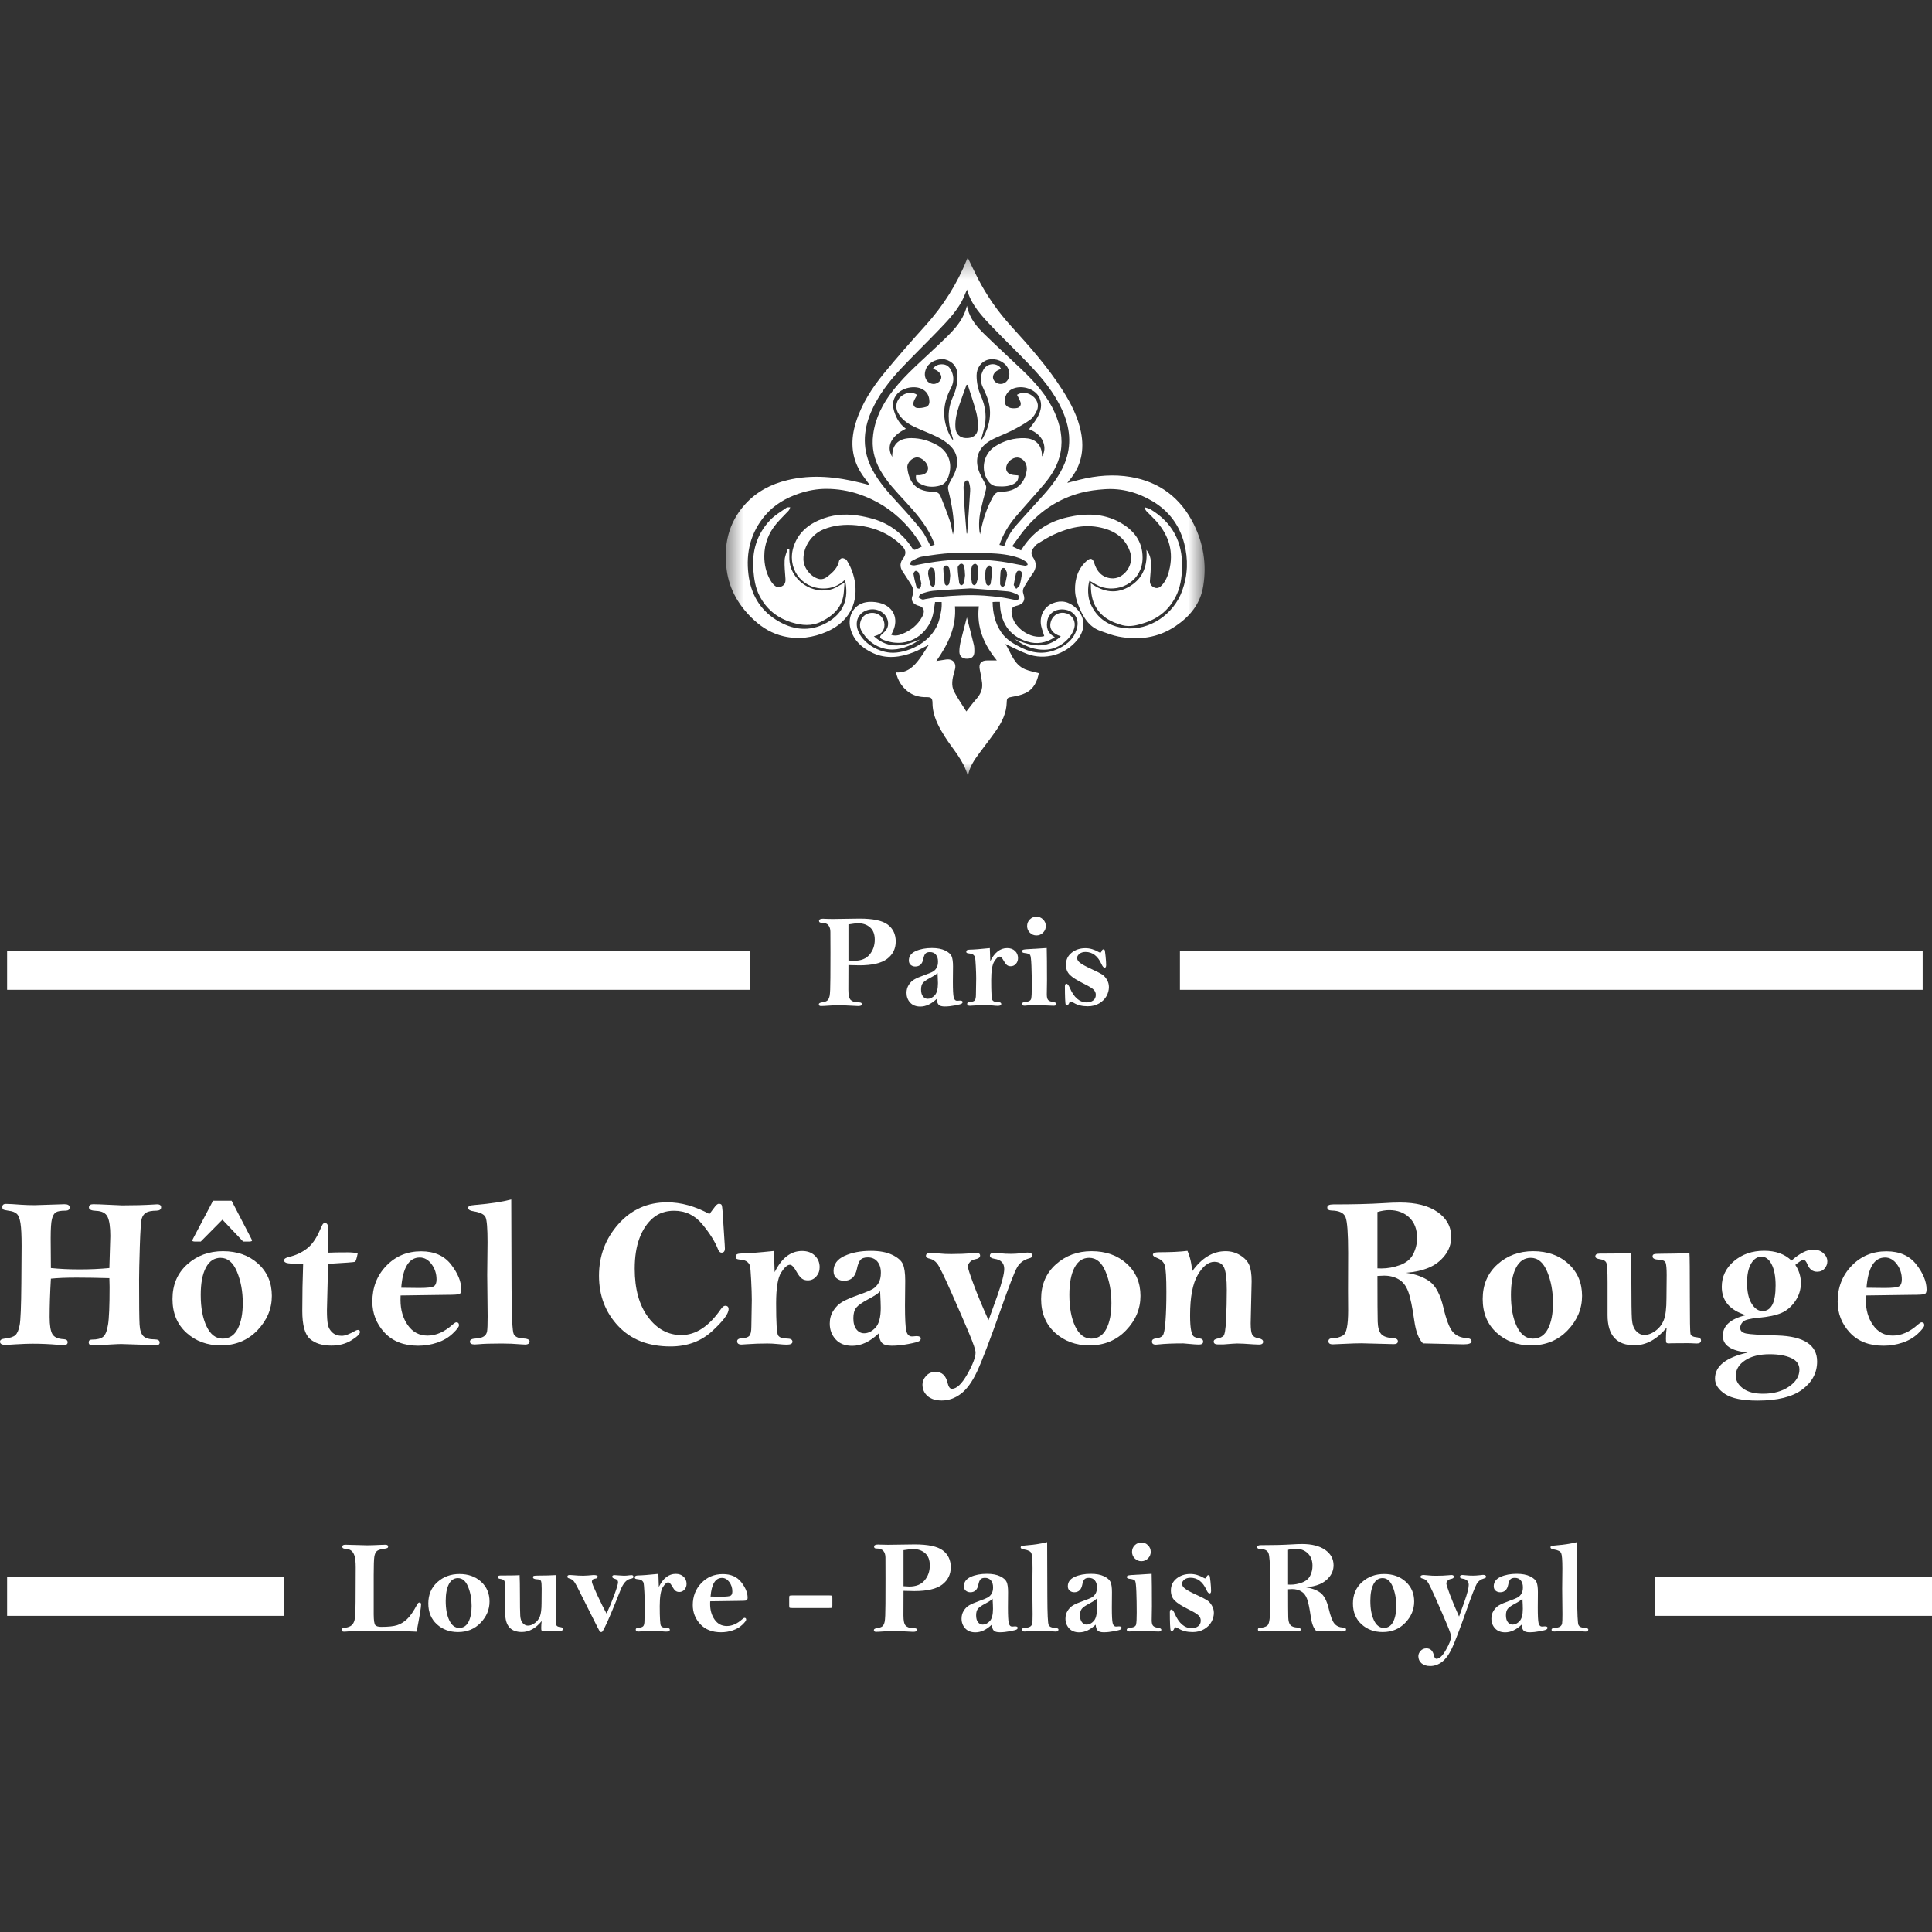 <svg width="100" height="100" viewBox="0 0 100 100" fill="none" xmlns="http://www.w3.org/2000/svg">
<rect x="0" y="0" width="100" height="100" fill="#333333" stroke="none"/>
<path d="M5.661 65.635L5.71 63.977C5.71 63.511 5.663 63.181 5.568 62.984C5.474 62.788 5.276 62.684 4.974 62.673C4.727 62.663 4.603 62.604 4.603 62.499C4.603 62.386 4.676 62.33 4.821 62.33C4.988 62.33 5.243 62.339 5.585 62.357C6.025 62.379 6.27 62.39 6.321 62.39C6.939 62.39 7.481 62.375 7.946 62.346C8.034 62.339 8.095 62.335 8.132 62.335C8.27 62.335 8.339 62.386 8.339 62.488C8.339 62.6 8.261 62.659 8.104 62.663C7.85 62.666 7.669 62.701 7.561 62.766C7.454 62.832 7.38 62.932 7.338 63.069C7.296 63.205 7.263 63.685 7.237 64.508C7.212 65.332 7.199 65.898 7.199 66.207C7.199 67.487 7.207 68.271 7.224 68.558C7.24 68.845 7.306 69.045 7.42 69.158C7.535 69.271 7.73 69.327 8.006 69.327C8.177 69.327 8.263 69.381 8.263 69.491C8.263 69.585 8.197 69.632 8.067 69.632C8.023 69.632 7.928 69.627 7.783 69.616L6.272 69.567C6.181 69.567 6.006 69.574 5.749 69.589C5.254 69.621 4.934 69.638 4.789 69.638C4.658 69.638 4.592 69.585 4.592 69.48C4.592 69.385 4.646 69.338 4.756 69.338C5.018 69.338 5.208 69.292 5.328 69.201C5.449 69.111 5.536 68.901 5.59 68.574C5.645 68.247 5.672 67.595 5.672 66.616C5.672 66.515 5.669 66.362 5.661 66.158C5.025 66.14 4.461 66.131 3.97 66.131C3.407 66.131 2.962 66.149 2.634 66.185C2.59 66.916 2.569 67.578 2.569 68.171C2.569 68.592 2.615 68.885 2.708 69.049C2.801 69.213 2.994 69.302 3.289 69.316C3.431 69.323 3.501 69.376 3.501 69.475C3.501 69.576 3.427 69.627 3.278 69.627C3.223 69.627 3.143 69.621 3.038 69.611C2.605 69.571 2.152 69.55 1.68 69.55C1.458 69.55 1.162 69.561 0.791 69.583C0.529 69.601 0.36 69.611 0.284 69.611C0.094 69.611 0 69.556 0 69.447C0 69.36 0.075 69.307 0.224 69.289C0.504 69.26 0.693 69.2 0.794 69.109C0.894 69.018 0.968 68.846 1.017 68.594C1.066 68.341 1.096 67.62 1.105 66.431C1.114 65.242 1.118 64.593 1.118 64.484C1.118 63.946 1.099 63.556 1.061 63.314C1.023 63.072 0.958 62.909 0.867 62.826C0.776 62.743 0.637 62.689 0.447 62.668C0.302 62.646 0.211 62.625 0.175 62.605C0.138 62.585 0.12 62.542 0.12 62.477C0.12 62.368 0.182 62.313 0.305 62.313C0.462 62.313 0.726 62.328 1.096 62.357C1.304 62.371 1.538 62.379 1.8 62.379L3.338 62.33C3.516 62.33 3.605 62.386 3.605 62.499C3.605 62.608 3.532 62.663 3.387 62.663C3.147 62.663 2.981 62.691 2.89 62.75C2.8 62.808 2.733 62.922 2.689 63.093C2.645 63.264 2.623 63.595 2.623 64.086L2.634 65.635C3.096 65.682 3.594 65.705 4.129 65.705C4.66 65.705 5.17 65.682 5.661 65.635Z" fill="white"/>
<path d="M14.071 67.074C14.071 67.743 13.822 68.338 13.324 68.857C12.825 69.377 12.193 69.637 11.425 69.637C10.72 69.637 10.128 69.419 9.648 68.983C9.168 68.546 8.928 67.965 8.928 67.238C8.928 66.5 9.182 65.902 9.689 65.446C10.196 64.99 10.813 64.762 11.54 64.762C12.278 64.762 12.884 64.977 13.359 65.408C13.834 65.839 14.071 66.394 14.071 67.074ZM12.566 67.445C12.566 66.849 12.467 66.31 12.268 65.828C12.07 65.347 11.786 65.106 11.415 65.106C11.088 65.106 10.835 65.274 10.657 65.61C10.479 65.946 10.39 66.418 10.39 67.025C10.39 67.687 10.491 68.23 10.692 68.653C10.894 69.077 11.171 69.288 11.524 69.288C11.87 69.288 12.13 69.119 12.304 68.781C12.479 68.443 12.566 67.998 12.566 67.445ZM11.987 62.149L12.958 64.02C13.017 64.129 13.045 64.193 13.045 64.211C13.045 64.247 12.986 64.265 12.865 64.265H12.587L11.513 63.131L10.39 64.265H10.117C10.008 64.265 9.953 64.247 9.953 64.211C9.953 64.193 9.977 64.14 10.024 64.053L11.027 62.149H11.987Z" fill="white"/>
<path d="M16.983 64.839C17.204 64.827 17.545 64.822 18.003 64.822C18.21 64.822 18.381 64.841 18.515 64.876C18.461 65.15 18.412 65.295 18.371 65.313C18.329 65.331 17.866 65.366 16.983 65.417L16.923 67.822C16.923 68.164 16.94 68.414 16.975 68.574C17.009 68.734 17.088 68.869 17.212 68.978C17.335 69.087 17.496 69.142 17.692 69.142C17.859 69.142 18.097 69.052 18.406 68.874C18.454 68.849 18.494 68.836 18.527 68.836C18.595 68.836 18.63 68.873 18.63 68.945C18.63 69.051 18.483 69.194 18.188 69.376C17.894 69.558 17.548 69.648 17.152 69.648C16.683 69.648 16.314 69.534 16.047 69.305C15.78 69.076 15.647 68.592 15.647 67.854C15.647 67.04 15.661 66.227 15.691 65.417C15.33 65.417 15.076 65.408 14.927 65.389C14.778 65.371 14.703 65.318 14.703 65.231C14.703 65.159 14.789 65.1 14.96 65.057C15.298 64.98 15.6 64.842 15.867 64.642C16.135 64.442 16.363 64.124 16.552 63.688C16.628 63.51 16.68 63.401 16.707 63.363C16.735 63.325 16.773 63.306 16.825 63.306C16.93 63.306 16.983 63.393 16.983 63.568V64.839Z" fill="white"/>
<path d="M20.735 67.053C20.732 67.158 20.73 67.234 20.73 67.281C20.73 67.798 20.856 68.235 21.109 68.593C21.361 68.951 21.703 69.131 22.132 69.131C22.572 69.131 23.004 68.939 23.429 68.558C23.517 68.482 23.579 68.443 23.614 68.443C23.709 68.443 23.757 68.494 23.757 68.596C23.757 68.676 23.647 68.82 23.429 69.027C23.211 69.234 22.944 69.391 22.628 69.496C22.311 69.601 21.984 69.654 21.646 69.654C20.905 69.654 20.324 69.428 19.903 68.975C19.484 68.522 19.273 67.989 19.273 67.374C19.273 66.637 19.514 66.017 19.996 65.518C20.478 65.017 21.078 64.768 21.799 64.768C22.475 64.768 22.991 64.995 23.345 65.449C23.699 65.904 23.876 66.337 23.876 66.747C23.876 66.878 23.842 66.956 23.773 66.982C23.704 67.007 23.48 67.02 23.102 67.02L20.735 67.053ZM20.768 66.654C21.306 66.662 21.617 66.665 21.701 66.665C22.111 66.665 22.363 66.637 22.456 66.578C22.549 66.52 22.595 66.402 22.595 66.224C22.595 65.925 22.509 65.662 22.338 65.433C22.168 65.204 21.964 65.089 21.728 65.089C21.168 65.089 20.848 65.611 20.768 66.654Z" fill="white"/>
<path d="M26.462 62.085L26.478 66.66C26.482 68.122 26.52 68.92 26.592 69.055C26.665 69.189 26.811 69.262 27.029 69.273C27.283 69.284 27.411 69.334 27.411 69.425C27.411 69.538 27.332 69.594 27.176 69.594C27.133 69.594 27.069 69.591 26.985 69.584C26.633 69.554 26.291 69.54 25.96 69.54C25.422 69.54 25.023 69.553 24.765 69.578C24.693 69.585 24.627 69.589 24.569 69.589C24.405 69.589 24.324 69.54 24.324 69.442C24.324 69.347 24.416 69.294 24.602 69.284C24.802 69.273 24.948 69.236 25.041 69.175C25.134 69.113 25.19 69.027 25.21 68.915C25.23 68.805 25.24 68.545 25.24 68.138L25.218 65.995L25.235 64.293C25.235 63.588 25.201 63.16 25.134 63.009C25.067 62.858 24.867 62.756 24.536 62.701C24.337 62.672 24.236 62.614 24.236 62.527C24.236 62.472 24.259 62.435 24.305 62.415C24.35 62.395 24.462 62.377 24.64 62.363C25.386 62.301 25.993 62.208 26.462 62.085Z" fill="white"/>
<path d="M36.72 62.837C36.796 62.742 36.876 62.637 36.959 62.521C37.057 62.379 37.139 62.308 37.205 62.308C37.278 62.308 37.325 62.326 37.347 62.362C37.369 62.399 37.387 62.511 37.401 62.701L37.51 64.402L37.521 64.62C37.521 64.766 37.463 64.839 37.347 64.839C37.27 64.839 37.209 64.778 37.161 64.658C37.012 64.273 36.744 63.845 36.357 63.374C35.97 62.903 35.481 62.668 34.892 62.668C34.456 62.668 34.09 62.794 33.793 63.047C33.498 63.3 33.266 63.646 33.101 64.085C32.936 64.525 32.853 65.053 32.853 65.667C32.853 66.718 33.084 67.553 33.545 68.173C34.007 68.793 34.582 69.103 35.269 69.103C36.014 69.103 36.698 68.653 37.319 67.751C37.396 67.642 37.469 67.587 37.537 67.587C37.654 67.587 37.712 67.645 37.712 67.761C37.712 68.002 37.426 68.383 36.853 68.907C36.28 69.431 35.563 69.692 34.702 69.692C33.56 69.692 32.658 69.339 31.997 68.634C31.335 67.929 31.004 67.061 31.004 66.033C31.004 65.007 31.337 64.118 32.004 63.363C32.672 62.609 33.514 62.231 34.533 62.231C35.249 62.231 35.978 62.434 36.72 62.837Z" fill="white"/>
<path d="M40.096 65.847C40.278 65.48 40.487 65.205 40.723 65.023C40.959 64.842 41.223 64.751 41.514 64.751C41.79 64.751 42.011 64.831 42.176 64.991C42.342 65.151 42.425 65.35 42.425 65.591C42.425 65.78 42.365 65.94 42.247 66.073C42.129 66.206 41.985 66.272 41.814 66.272C41.686 66.272 41.581 66.24 41.498 66.174C41.414 66.109 41.325 65.992 41.23 65.825C41.099 65.585 40.985 65.465 40.887 65.465C40.752 65.465 40.599 65.602 40.428 65.874C40.257 66.147 40.172 66.676 40.172 67.461C40.172 68.454 40.206 69.005 40.273 69.117C40.34 69.227 40.489 69.283 40.718 69.283C40.918 69.283 41.018 69.337 41.018 69.447C41.018 69.548 40.92 69.599 40.723 69.599C40.614 69.599 40.456 69.588 40.248 69.567C40.059 69.548 39.881 69.539 39.714 69.539C39.354 69.539 38.998 69.552 38.645 69.577C38.496 69.588 38.409 69.594 38.383 69.594C38.23 69.594 38.154 69.537 38.154 69.424C38.154 69.326 38.243 69.274 38.421 69.267C38.596 69.259 38.718 69.218 38.787 69.143C38.856 69.069 38.89 68.907 38.89 68.656L38.913 67.292C38.913 67.016 38.901 66.672 38.88 66.261C38.858 65.851 38.838 65.606 38.82 65.528C38.801 65.45 38.755 65.38 38.681 65.318C38.606 65.256 38.505 65.22 38.378 65.209C38.247 65.195 38.164 65.177 38.13 65.157C38.096 65.137 38.078 65.096 38.078 65.034C38.078 64.936 38.169 64.885 38.351 64.882C38.685 64.878 39.254 64.834 40.058 64.751L40.096 65.847Z" fill="white"/>
<path d="M45.484 69.016C45.259 69.23 45.032 69.391 44.803 69.499C44.573 69.606 44.343 69.659 44.11 69.659C43.739 69.659 43.453 69.548 43.251 69.324C43.049 69.1 42.948 68.829 42.948 68.508C42.948 68.261 43.009 68.04 43.131 67.846C43.253 67.651 43.404 67.501 43.584 67.393C43.764 67.286 44.061 67.158 44.475 67.009C44.824 66.885 45.058 66.788 45.176 66.717C45.294 66.646 45.393 66.542 45.474 66.406C45.554 66.27 45.594 66.092 45.594 65.874C45.594 65.635 45.533 65.443 45.414 65.299C45.294 65.155 45.128 65.083 44.917 65.083C44.735 65.083 44.606 65.129 44.53 65.22C44.454 65.314 44.395 65.465 44.355 65.673C44.272 66.087 44.048 66.294 43.685 66.294C43.536 66.294 43.408 66.251 43.303 66.163C43.197 66.076 43.145 65.951 43.145 65.787C43.145 65.438 43.335 65.177 43.715 65.004C44.095 64.832 44.548 64.745 45.075 64.745C45.53 64.745 45.9 64.814 46.185 64.953C46.471 65.091 46.653 65.251 46.733 65.433C46.813 65.614 46.854 65.898 46.854 66.284L46.842 67.576C46.842 68.256 46.865 68.692 46.91 68.885C46.956 69.077 47.053 69.174 47.202 69.174C47.224 69.174 47.253 69.172 47.289 69.169C47.362 69.161 47.411 69.157 47.437 69.157C47.586 69.157 47.66 69.199 47.66 69.283C47.66 69.337 47.629 69.384 47.568 69.422C47.506 69.46 47.32 69.508 47.009 69.567C46.698 69.625 46.417 69.654 46.166 69.654C45.915 69.654 45.744 69.606 45.651 69.509C45.558 69.413 45.503 69.248 45.484 69.016ZM45.555 66.834C45.468 66.94 45.259 67.08 44.928 67.254C44.627 67.414 44.425 67.556 44.323 67.679C44.221 67.806 44.17 67.991 44.17 68.23C44.17 68.485 44.224 68.678 44.331 68.811C44.438 68.944 44.57 69.01 44.726 69.01C44.937 69.01 45.133 68.913 45.315 68.719C45.497 68.524 45.588 68.181 45.588 67.691C45.588 67.537 45.577 67.252 45.555 66.834Z" fill="white"/>
<path d="M51.166 68.334L51.614 67.091C51.857 66.404 51.979 65.933 51.979 65.679C51.979 65.377 51.808 65.202 51.467 65.155C51.313 65.129 51.237 65.077 51.237 64.997C51.237 64.895 51.312 64.844 51.461 64.844C51.519 64.844 51.624 64.853 51.777 64.871C51.937 64.89 52.126 64.899 52.344 64.899C52.49 64.899 52.666 64.888 52.873 64.866C53.048 64.844 53.148 64.833 53.174 64.833C53.348 64.833 53.435 64.888 53.435 64.997C53.435 65.059 53.379 65.104 53.266 65.133C52.986 65.21 52.779 65.365 52.645 65.599C52.51 65.834 52.226 66.566 51.794 67.795C51.23 69.391 50.822 70.458 50.569 70.996C50.317 71.534 50.036 71.918 49.729 72.147C49.422 72.376 49.094 72.49 48.745 72.49C48.432 72.49 48.188 72.413 48.011 72.259C47.835 72.104 47.747 71.905 47.747 71.662C47.747 71.505 47.81 71.357 47.935 71.217C48.06 71.077 48.225 71.007 48.428 71.007C48.756 71.007 48.963 71.201 49.05 71.591C49.098 71.787 49.17 71.885 49.268 71.885C49.516 71.885 49.782 71.633 50.067 71.13C50.353 70.626 50.495 70.251 50.495 70.004C50.495 69.88 50.382 69.546 50.155 69.002C49.928 68.459 49.622 67.754 49.238 66.889C48.855 66.024 48.61 65.527 48.505 65.398C48.4 65.269 48.278 65.187 48.14 65.155C47.998 65.126 47.927 65.075 47.927 65.002C47.927 64.897 48.02 64.844 48.205 64.844C48.248 64.844 48.396 64.857 48.647 64.883C48.8 64.9 48.996 64.909 49.236 64.909C49.632 64.909 49.98 64.895 50.277 64.866L50.512 64.844C50.657 64.844 50.73 64.893 50.73 64.991C50.73 65.086 50.643 65.15 50.468 65.182C50.352 65.204 50.261 65.254 50.196 65.332C50.13 65.41 50.097 65.486 50.097 65.559C50.097 65.639 50.195 65.942 50.389 66.469C50.584 66.997 50.843 67.618 51.166 68.334Z" fill="white"/>
<path d="M59.031 67.074C59.031 67.743 58.782 68.338 58.284 68.857C57.785 69.377 57.153 69.637 56.386 69.637C55.68 69.637 55.088 69.419 54.608 68.983C54.128 68.546 53.888 67.965 53.888 67.237C53.888 66.5 54.142 65.902 54.649 65.446C55.156 64.989 55.773 64.762 56.5 64.762C57.238 64.762 57.844 64.977 58.319 65.408C58.794 65.839 59.031 66.394 59.031 67.074ZM57.526 67.445C57.526 66.848 57.427 66.31 57.228 65.828C57.03 65.346 56.746 65.105 56.375 65.105C56.048 65.105 55.795 65.273 55.617 65.61C55.439 65.946 55.35 66.418 55.35 67.025C55.35 67.687 55.451 68.23 55.652 68.653C55.854 69.076 56.131 69.288 56.484 69.288C56.83 69.288 57.09 69.119 57.264 68.781C57.439 68.443 57.526 67.998 57.526 67.445Z" fill="white"/>
<path d="M61.703 65.809C61.95 65.46 62.218 65.198 62.508 65.024C62.796 64.849 63.107 64.762 63.437 64.762C63.714 64.762 63.966 64.832 64.196 64.975C64.424 65.116 64.58 65.285 64.662 65.481C64.744 65.678 64.784 65.956 64.784 66.316L64.735 68.492C64.735 68.79 64.763 68.988 64.817 69.087C64.872 69.185 64.986 69.248 65.161 69.277C65.306 69.303 65.379 69.361 65.379 69.452C65.379 69.546 65.308 69.594 65.166 69.594C65.046 69.594 64.782 69.579 64.376 69.55C64.234 69.543 64.119 69.539 64.032 69.539C63.948 69.539 63.709 69.555 63.312 69.588H63.044C62.896 69.588 62.821 69.539 62.821 69.441C62.821 69.361 62.888 69.308 63.023 69.283C63.147 69.258 63.245 69.216 63.318 69.157C63.39 69.099 63.438 68.814 63.462 68.301C63.486 67.789 63.498 67.279 63.498 66.774C63.498 66.214 63.453 65.831 63.364 65.623C63.275 65.416 63.105 65.312 62.854 65.312C62.545 65.312 62.258 65.539 61.995 65.991C61.731 66.444 61.599 67.139 61.599 68.078C61.599 68.441 61.618 68.705 61.654 68.869C61.69 69.032 61.735 69.135 61.788 69.176C61.84 69.218 61.952 69.254 62.123 69.283C62.225 69.301 62.276 69.354 62.276 69.441C62.276 69.543 62.201 69.594 62.052 69.594C61.979 69.594 61.899 69.59 61.812 69.583C61.463 69.55 61.274 69.534 61.245 69.534C60.721 69.534 60.292 69.552 59.958 69.588C59.904 69.595 59.86 69.599 59.827 69.599C59.693 69.599 59.625 69.546 59.625 69.441C59.625 69.35 59.685 69.297 59.805 69.283C59.991 69.261 60.116 69.21 60.181 69.13C60.247 69.05 60.295 68.8 60.326 68.38C60.357 67.96 60.372 67.459 60.372 66.878C60.372 66.136 60.345 65.677 60.29 65.501C60.236 65.324 60.105 65.196 59.898 65.116C59.749 65.058 59.674 65.001 59.674 64.947C59.674 64.86 59.782 64.816 59.996 64.816C60.6 64.816 61.089 64.792 61.463 64.745C61.601 65.062 61.681 65.416 61.703 65.809Z" fill="white"/>
<path d="M72.779 65.88C73.27 65.949 73.675 66.097 73.993 66.324C74.311 66.552 74.55 67.003 74.71 67.679C74.859 68.312 75.019 68.73 75.19 68.932C75.361 69.133 75.601 69.243 75.91 69.261C76.081 69.272 76.166 69.327 76.166 69.425C76.166 69.531 76.028 69.583 75.752 69.583L73.652 69.534C73.434 69.316 73.284 68.927 73.205 68.367C73.103 67.651 72.998 67.145 72.888 66.851C72.779 66.556 72.616 66.345 72.397 66.218C72.179 66.091 71.927 66.027 71.64 66.027C71.556 66.027 71.441 66.033 71.296 66.043C71.296 67.323 71.301 68.112 71.31 68.408C71.319 68.704 71.378 68.917 71.487 69.046C71.596 69.175 71.803 69.247 72.109 69.261C72.272 69.272 72.354 69.327 72.354 69.425C72.354 69.523 72.283 69.572 72.141 69.572L70.467 69.529C70.242 69.529 69.952 69.538 69.6 69.556C69.276 69.574 69.071 69.583 68.984 69.583C68.835 69.583 68.76 69.531 68.76 69.425C68.76 69.323 68.825 69.272 68.956 69.272C69.16 69.272 69.348 69.222 69.521 69.119C69.694 69.018 69.78 68.587 69.78 67.827L69.774 66.813L69.78 64.855C69.78 63.844 69.735 63.227 69.646 63.003C69.557 62.779 69.318 62.664 68.929 62.657C68.776 62.653 68.7 62.6 68.7 62.499C68.7 62.393 68.802 62.34 69.006 62.34C70.031 62.34 70.9 62.319 71.612 62.275C71.928 62.253 72.214 62.242 72.469 62.242C73.294 62.242 73.941 62.407 74.41 62.736C74.879 63.065 75.114 63.495 75.114 64.026C75.114 64.382 75.003 64.702 74.781 64.986C74.559 65.269 74.282 65.48 73.949 65.618C73.617 65.757 73.227 65.844 72.779 65.88ZM71.296 65.651C71.39 65.654 71.462 65.656 71.509 65.656C71.825 65.656 72.144 65.597 72.466 65.479C72.788 65.361 73.015 65.172 73.148 64.912C73.28 64.652 73.347 64.375 73.347 64.08C73.347 63.626 73.212 63.271 72.943 63.017C72.674 62.762 72.327 62.635 71.901 62.635C71.723 62.635 71.521 62.668 71.296 62.733V65.651Z" fill="white"/>
<path d="M81.887 67.074C81.887 67.743 81.638 68.338 81.14 68.857C80.642 69.377 80.009 69.637 79.242 69.637C78.537 69.637 77.944 69.419 77.464 68.983C76.984 68.546 76.744 67.965 76.744 67.237C76.744 66.5 76.998 65.902 77.505 65.446C78.013 64.989 78.629 64.762 79.357 64.762C80.095 64.762 80.701 64.977 81.175 65.408C81.65 65.839 81.887 66.394 81.887 67.074ZM80.382 67.445C80.382 66.848 80.283 66.31 80.085 65.828C79.887 65.346 79.602 65.105 79.231 65.105C78.904 65.105 78.651 65.273 78.473 65.61C78.295 65.946 78.206 66.418 78.206 67.025C78.206 67.687 78.307 68.23 78.508 68.653C78.711 69.076 78.988 69.288 79.341 69.288C79.686 69.288 79.946 69.119 80.121 68.781C80.295 68.443 80.382 67.998 80.382 67.445Z" fill="white"/>
<path d="M84.412 64.855C84.431 65.229 84.44 65.74 84.44 66.387C84.44 67.368 84.449 67.997 84.467 68.272C84.485 68.546 84.557 68.752 84.682 68.89C84.808 69.028 84.951 69.097 85.11 69.097C85.3 69.097 85.492 69.026 85.686 68.885C85.88 68.743 86.024 68.558 86.117 68.328C86.209 68.099 86.256 67.725 86.256 67.205L86.267 66C86.267 65.68 86.249 65.469 86.215 65.367C86.18 65.265 86.063 65.211 85.863 65.204C85.645 65.193 85.536 65.136 85.536 65.034C85.536 64.973 85.562 64.933 85.615 64.917C85.668 64.9 85.807 64.893 86.032 64.893C86.537 64.893 87.008 64.88 87.445 64.855C87.459 64.996 87.466 65.773 87.466 67.183C87.466 68.317 87.477 68.937 87.499 69.04C87.521 69.144 87.639 69.204 87.854 69.223C87.981 69.237 88.044 69.29 88.044 69.381C88.044 69.487 87.972 69.539 87.826 69.539C87.797 69.539 87.752 69.537 87.69 69.534C87.588 69.527 87.468 69.523 87.33 69.523C86.847 69.523 86.579 69.525 86.529 69.528C86.47 69.532 86.421 69.534 86.381 69.534C86.312 69.534 86.269 69.522 86.253 69.499C86.237 69.475 86.228 69.405 86.228 69.288C86.228 69.099 86.241 68.909 86.267 68.716C86.016 69.021 85.751 69.25 85.473 69.403C85.195 69.555 84.903 69.632 84.598 69.632C83.67 69.632 83.207 69.112 83.207 68.072V66.387C83.207 65.805 83.186 65.464 83.144 65.364C83.103 65.264 82.993 65.202 82.814 65.176C82.654 65.154 82.574 65.107 82.574 65.034C82.574 64.936 82.645 64.887 82.787 64.887C83.762 64.887 84.303 64.876 84.412 64.855Z" fill="white"/>
<path d="M92.729 65.247C93.158 64.869 93.533 64.68 93.852 64.68C94.067 64.68 94.242 64.741 94.378 64.865C94.515 64.989 94.583 65.13 94.583 65.29C94.583 65.425 94.536 65.547 94.441 65.659C94.347 65.769 94.218 65.825 94.054 65.825C93.825 65.825 93.66 65.701 93.558 65.454C93.489 65.29 93.421 65.209 93.356 65.209C93.28 65.209 93.136 65.296 92.925 65.47C93.118 65.761 93.214 66.074 93.214 66.408C93.214 66.75 93.116 67.064 92.92 67.349C92.723 67.635 92.486 67.837 92.208 67.957C91.93 68.078 91.534 68.161 91.022 68.209C90.582 68.248 90.315 68.316 90.22 68.41C90.122 68.508 90.073 68.617 90.073 68.737C90.073 68.883 90.173 68.977 90.373 69.021C90.569 69.064 91.112 69.099 92.004 69.125C93.371 69.168 94.054 69.617 94.054 70.471C94.054 71.053 93.799 71.536 93.288 71.92C92.777 72.303 92.005 72.495 90.973 72.495C90.194 72.495 89.633 72.381 89.288 72.154C88.942 71.927 88.769 71.661 88.769 71.355C88.769 71.031 88.91 70.758 89.192 70.534C89.474 70.311 89.896 70.135 90.46 70.008C90.031 69.965 89.709 69.871 89.495 69.727C89.28 69.584 89.173 69.388 89.173 69.141C89.173 68.879 89.273 68.659 89.473 68.481C89.673 68.303 89.971 68.167 90.367 68.072C89.953 67.945 89.641 67.759 89.432 67.516C89.223 67.272 89.119 66.968 89.119 66.605C89.119 66.078 89.33 65.635 89.751 65.277C90.173 64.919 90.693 64.74 91.311 64.74C91.606 64.74 91.871 64.781 92.107 64.865C92.343 64.949 92.551 65.076 92.729 65.247ZM90.427 66.387C90.427 66.856 90.506 67.218 90.665 67.475C90.823 67.731 91.011 67.859 91.229 67.859C91.454 67.859 91.624 67.749 91.737 67.529C91.849 67.309 91.905 66.979 91.905 66.539C91.905 66.074 91.837 65.708 91.701 65.443C91.564 65.178 91.389 65.045 91.175 65.045C90.957 65.045 90.777 65.165 90.637 65.405C90.498 65.645 90.427 65.972 90.427 66.387ZM89.844 71.213C89.844 71.46 89.967 71.677 90.212 71.862C90.457 72.047 90.803 72.14 91.251 72.14C91.793 72.14 92.243 72.017 92.601 71.769C92.959 71.522 93.138 71.23 93.138 70.891C93.138 70.619 92.994 70.418 92.707 70.289C92.42 70.16 92.051 70.095 91.6 70.095C91.065 70.095 90.639 70.202 90.321 70.415C90.003 70.627 89.844 70.893 89.844 71.213Z" fill="white"/>
<path d="M96.579 67.053C96.576 67.158 96.574 67.234 96.574 67.281C96.574 67.798 96.7 68.235 96.953 68.593C97.205 68.951 97.546 69.131 97.975 69.131C98.415 69.131 98.848 68.939 99.273 68.558C99.36 68.482 99.422 68.443 99.458 68.443C99.553 68.443 99.6 68.494 99.6 68.596C99.6 68.676 99.491 68.82 99.273 69.027C99.055 69.234 98.788 69.391 98.472 69.496C98.155 69.601 97.828 69.654 97.489 69.654C96.748 69.654 96.167 69.428 95.747 68.975C95.328 68.522 95.117 67.989 95.117 67.374C95.117 66.637 95.358 66.017 95.84 65.518C96.322 65.017 96.922 64.768 97.642 64.768C98.318 64.768 98.834 64.995 99.189 65.449C99.543 65.904 99.72 66.337 99.72 66.747C99.72 66.878 99.686 66.956 99.617 66.982C99.548 67.007 99.324 67.02 98.946 67.02L96.579 67.053ZM96.611 66.654C97.15 66.662 97.461 66.665 97.544 66.665C97.955 66.665 98.207 66.637 98.299 66.578C98.393 66.52 98.439 66.402 98.439 66.224C98.439 65.925 98.353 65.662 98.182 65.433C98.011 65.204 97.808 65.089 97.571 65.089C97.012 65.089 96.692 65.611 96.611 66.654Z" fill="white"/>
<path d="M0.368 82.636L14.713 82.636" stroke="white" stroke-width="2"/>
<path d="M85.654 82.636L100 82.636" stroke="white" stroke-width="2"/>
<path d="M21.564 84.455C21.004 84.426 20.132 84.411 18.949 84.411C18.537 84.411 18.202 84.424 17.944 84.448C17.881 84.453 17.835 84.455 17.807 84.455C17.721 84.455 17.679 84.421 17.679 84.354C17.679 84.323 17.69 84.301 17.712 84.289C17.735 84.276 17.789 84.263 17.877 84.25C18.016 84.23 18.122 84.189 18.196 84.127C18.27 84.066 18.322 83.974 18.352 83.852C18.383 83.73 18.4 83.418 18.405 82.917C18.409 82.416 18.412 81.821 18.412 81.13C18.412 80.855 18.391 80.655 18.351 80.53C18.311 80.406 18.253 80.315 18.178 80.258C18.102 80.201 17.997 80.169 17.86 80.163C17.764 80.158 17.716 80.122 17.716 80.055C17.716 79.988 17.771 79.954 17.88 79.954L18.996 79.984C19.169 79.984 19.41 79.976 19.719 79.961C19.831 79.957 19.907 79.954 19.948 79.954C20.042 79.954 20.089 79.986 20.089 80.052C20.089 80.087 20.074 80.112 20.043 80.127C20.013 80.142 19.937 80.158 19.817 80.176C19.667 80.196 19.56 80.234 19.499 80.29C19.437 80.346 19.396 80.444 19.374 80.583C19.354 80.722 19.343 81.033 19.343 81.517V83.558C19.345 83.871 19.373 84.058 19.426 84.117C19.48 84.177 19.582 84.206 19.732 84.206C20.1 84.206 20.373 84.178 20.552 84.121C20.732 84.063 20.903 83.96 21.065 83.81C21.228 83.659 21.402 83.408 21.588 83.053C21.626 82.981 21.665 82.946 21.705 82.946C21.766 82.946 21.796 82.978 21.796 83.043C21.796 83.189 21.719 83.659 21.564 84.455Z" fill="white"/>
<path d="M25.338 82.895C25.338 83.308 25.185 83.674 24.878 83.994C24.571 84.315 24.181 84.475 23.709 84.475C23.273 84.475 22.908 84.341 22.612 84.072C22.317 83.802 22.169 83.445 22.169 82.996C22.169 82.541 22.325 82.173 22.637 81.892C22.95 81.611 23.331 81.47 23.779 81.47C24.234 81.47 24.608 81.602 24.9 81.868C25.193 82.134 25.338 82.476 25.338 82.895ZM24.411 83.124C24.411 82.756 24.35 82.424 24.228 82.127C24.105 81.83 23.93 81.682 23.701 81.682C23.5 81.682 23.344 81.785 23.235 81.993C23.125 82.2 23.07 82.491 23.07 82.865C23.07 83.273 23.132 83.607 23.256 83.868C23.381 84.129 23.551 84.26 23.769 84.26C23.982 84.26 24.142 84.156 24.25 83.947C24.357 83.739 24.411 83.464 24.411 83.124Z" fill="white"/>
<path d="M26.894 81.527C26.906 81.758 26.911 82.073 26.911 82.472C26.911 83.077 26.917 83.464 26.928 83.633C26.939 83.802 26.983 83.93 27.061 84.015C27.138 84.1 27.226 84.142 27.325 84.142C27.441 84.142 27.56 84.099 27.679 84.011C27.799 83.924 27.888 83.81 27.945 83.668C28.002 83.527 28.031 83.296 28.031 82.976L28.037 82.233C28.037 82.036 28.027 81.906 28.006 81.844C27.984 81.781 27.912 81.747 27.788 81.743C27.654 81.736 27.587 81.701 27.587 81.638C27.587 81.6 27.603 81.576 27.636 81.566C27.668 81.556 27.754 81.551 27.892 81.551C28.204 81.551 28.494 81.543 28.763 81.527C28.772 81.615 28.777 82.093 28.777 82.962C28.777 83.662 28.784 84.044 28.797 84.107C28.811 84.171 28.884 84.209 29.016 84.22C29.094 84.229 29.133 84.261 29.133 84.317C29.133 84.382 29.088 84.415 28.999 84.415C28.981 84.415 28.953 84.414 28.915 84.411C28.852 84.407 28.778 84.405 28.693 84.405C28.395 84.405 28.23 84.406 28.198 84.408C28.163 84.411 28.133 84.411 28.108 84.411C28.065 84.411 28.039 84.404 28.029 84.39C28.019 84.375 28.014 84.332 28.014 84.26C28.014 84.144 28.022 84.026 28.037 83.907C27.883 84.096 27.72 84.237 27.548 84.331C27.377 84.425 27.197 84.472 27.009 84.472C26.437 84.472 26.151 84.151 26.151 83.51V82.472C26.151 82.113 26.139 81.903 26.113 81.842C26.087 81.78 26.019 81.741 25.909 81.726C25.811 81.712 25.762 81.683 25.762 81.638C25.762 81.578 25.805 81.548 25.893 81.548C26.493 81.548 26.827 81.54 26.894 81.527Z" fill="white"/>
<path d="M31.396 83.52C31.541 83.209 31.677 82.881 31.802 82.537C31.928 82.193 31.99 81.98 31.99 81.897C31.99 81.807 31.939 81.749 31.835 81.722C31.737 81.695 31.688 81.658 31.688 81.611C31.688 81.555 31.728 81.527 31.809 81.527C31.849 81.527 31.932 81.532 32.058 81.544C32.172 81.553 32.252 81.558 32.296 81.558C32.395 81.558 32.487 81.55 32.572 81.537C32.619 81.531 32.656 81.527 32.683 81.527C32.752 81.527 32.787 81.558 32.787 81.621C32.787 81.668 32.74 81.7 32.646 81.715C32.433 81.749 32.256 81.946 32.115 82.307C31.953 82.717 31.8 83.097 31.653 83.446C31.506 83.796 31.393 84.049 31.315 84.204C31.236 84.36 31.189 84.444 31.172 84.456C31.155 84.469 31.134 84.475 31.11 84.475C31.081 84.475 31.052 84.454 31.026 84.411C30.999 84.368 30.883 84.143 30.68 83.736L29.903 82.189C29.791 81.968 29.706 81.835 29.647 81.791C29.589 81.747 29.539 81.719 29.496 81.709C29.409 81.689 29.365 81.657 29.365 81.614C29.365 81.552 29.408 81.52 29.492 81.52C29.528 81.52 29.585 81.523 29.661 81.531C29.842 81.549 30.02 81.558 30.192 81.558C30.261 81.558 30.34 81.554 30.427 81.547C30.586 81.531 30.682 81.523 30.713 81.523C30.861 81.523 30.935 81.549 30.935 81.601C30.935 81.664 30.893 81.7 30.811 81.709C30.694 81.719 30.636 81.775 30.636 81.873C30.636 81.932 30.73 82.162 30.918 82.566C31.106 82.969 31.265 83.287 31.396 83.52Z" fill="white"/>
<path d="M34.101 82.139C34.213 81.912 34.342 81.743 34.488 81.631C34.633 81.519 34.796 81.463 34.975 81.463C35.145 81.463 35.282 81.513 35.384 81.611C35.486 81.71 35.536 81.833 35.536 81.981C35.536 82.097 35.5 82.196 35.428 82.278C35.355 82.36 35.266 82.401 35.16 82.401C35.081 82.401 35.017 82.38 34.965 82.34C34.913 82.3 34.858 82.228 34.8 82.125C34.72 81.978 34.649 81.903 34.588 81.903C34.506 81.903 34.411 81.987 34.306 82.156C34.201 82.324 34.148 82.649 34.148 83.133C34.148 83.746 34.169 84.086 34.211 84.154C34.252 84.222 34.343 84.257 34.484 84.257C34.608 84.257 34.669 84.29 34.669 84.357C34.669 84.42 34.609 84.451 34.488 84.451C34.42 84.451 34.323 84.445 34.195 84.431C34.079 84.42 33.969 84.414 33.866 84.414C33.644 84.414 33.425 84.422 33.207 84.438C33.115 84.445 33.061 84.448 33.046 84.448C32.952 84.448 32.905 84.413 32.905 84.344C32.905 84.283 32.96 84.251 33.069 84.246C33.177 84.242 33.252 84.216 33.294 84.17C33.337 84.124 33.358 84.025 33.358 83.87L33.372 83.029C33.372 82.859 33.365 82.647 33.352 82.394C33.338 82.141 33.326 81.99 33.315 81.942C33.303 81.894 33.275 81.851 33.229 81.812C33.183 81.774 33.121 81.752 33.042 81.745C32.961 81.736 32.911 81.726 32.89 81.713C32.868 81.701 32.857 81.676 32.857 81.638C32.857 81.577 32.914 81.546 33.025 81.544C33.232 81.541 33.582 81.514 34.078 81.463L34.101 82.139Z" fill="white"/>
<path d="M36.759 82.882C36.757 82.947 36.756 82.994 36.756 83.023C36.756 83.341 36.834 83.611 36.99 83.832C37.145 84.053 37.356 84.163 37.62 84.163C37.891 84.163 38.158 84.045 38.42 83.81C38.474 83.763 38.512 83.74 38.534 83.74C38.592 83.74 38.621 83.771 38.621 83.833C38.621 83.883 38.555 83.971 38.42 84.099C38.286 84.227 38.121 84.323 37.926 84.388C37.731 84.453 37.529 84.485 37.321 84.485C36.864 84.485 36.506 84.346 36.247 84.067C35.988 83.788 35.858 83.459 35.858 83.08C35.858 82.625 36.007 82.244 36.304 81.936C36.601 81.628 36.971 81.474 37.415 81.474C37.831 81.474 38.149 81.614 38.368 81.894C38.586 82.174 38.696 82.441 38.696 82.694C38.696 82.774 38.674 82.823 38.632 82.838C38.589 82.854 38.451 82.862 38.218 82.862L36.759 82.882ZM36.779 82.637C37.111 82.641 37.303 82.643 37.354 82.643C37.608 82.643 37.763 82.625 37.82 82.59C37.877 82.554 37.906 82.481 37.906 82.371C37.906 82.187 37.853 82.025 37.748 81.884C37.642 81.743 37.517 81.672 37.371 81.672C37.026 81.672 36.829 81.994 36.779 82.637Z" fill="white"/>
<path d="M40.848 82.717C40.848 82.648 40.854 82.607 40.866 82.596C40.878 82.585 40.926 82.579 41.009 82.579H42.922C43.002 82.579 43.049 82.585 43.063 82.596C43.076 82.607 43.083 82.648 43.083 82.717V83.094C43.083 83.163 43.077 83.203 43.065 83.215C43.052 83.226 43.004 83.231 42.922 83.231H41.009C40.926 83.231 40.878 83.226 40.866 83.215C40.854 83.203 40.848 83.163 40.848 83.094V82.717Z" fill="white"/>
<path d="M46.766 82.341L46.762 83.618C46.762 83.887 46.8 84.062 46.876 84.141C46.953 84.221 47.068 84.262 47.223 84.267C47.326 84.269 47.391 84.277 47.418 84.292C47.444 84.307 47.458 84.334 47.458 84.375C47.458 84.433 47.393 84.462 47.263 84.462C47.205 84.462 47.069 84.455 46.856 84.442C46.569 84.426 46.369 84.418 46.255 84.418C46.129 84.418 45.956 84.426 45.737 84.442C45.555 84.455 45.423 84.462 45.34 84.462C45.268 84.462 45.232 84.43 45.232 84.368C45.232 84.319 45.294 84.285 45.418 84.267C45.541 84.249 45.628 84.217 45.679 84.171C45.731 84.125 45.769 84.044 45.792 83.929C45.816 83.814 45.829 83.506 45.831 83.005C45.833 82.504 45.834 82.063 45.834 81.682L45.831 80.623C45.831 80.48 45.796 80.365 45.727 80.279C45.657 80.192 45.535 80.149 45.36 80.149C45.282 80.149 45.243 80.118 45.243 80.055C45.243 79.981 45.312 79.944 45.451 79.944L45.538 79.948C45.664 79.954 45.81 79.957 45.975 79.957L47.347 79.938C48.042 79.938 48.526 80.041 48.801 80.25C49.076 80.458 49.212 80.749 49.212 81.12C49.212 81.493 49.065 81.791 48.771 82.016C48.476 82.242 47.994 82.354 47.327 82.354C47.172 82.354 46.985 82.35 46.766 82.341ZM46.766 82.102C46.893 82.113 46.992 82.119 47.061 82.119C47.418 82.119 47.684 82.011 47.861 81.796C48.039 81.581 48.127 81.325 48.127 81.026C48.127 80.744 48.046 80.532 47.883 80.391C47.721 80.25 47.52 80.18 47.283 80.18C47.16 80.18 46.987 80.199 46.766 80.236V82.102Z" fill="white"/>
<path d="M51.334 84.092C51.195 84.224 51.055 84.323 50.913 84.39C50.772 84.456 50.63 84.489 50.486 84.489C50.258 84.489 50.081 84.42 49.957 84.282C49.833 84.144 49.77 83.977 49.77 83.78C49.77 83.627 49.808 83.491 49.883 83.371C49.958 83.251 50.051 83.159 50.162 83.092C50.273 83.026 50.456 82.947 50.712 82.855C50.927 82.779 51.071 82.719 51.144 82.676C51.216 82.631 51.278 82.568 51.327 82.484C51.377 82.4 51.401 82.291 51.401 82.156C51.401 82.008 51.364 81.89 51.29 81.801C51.216 81.713 51.114 81.669 50.984 81.669C50.872 81.669 50.793 81.697 50.745 81.753C50.698 81.811 50.662 81.904 50.638 82.032C50.586 82.287 50.448 82.415 50.224 82.415C50.133 82.415 50.054 82.388 49.989 82.334C49.924 82.281 49.892 82.203 49.892 82.103C49.892 81.887 50.009 81.727 50.243 81.62C50.477 81.513 50.757 81.46 51.082 81.46C51.362 81.46 51.59 81.503 51.766 81.588C51.941 81.673 52.054 81.772 52.103 81.884C52.153 81.996 52.177 82.171 52.177 82.408L52.171 83.205C52.171 83.624 52.185 83.893 52.213 84.011C52.241 84.13 52.301 84.19 52.393 84.19C52.406 84.19 52.424 84.188 52.446 84.187C52.491 84.182 52.522 84.18 52.537 84.18C52.629 84.18 52.675 84.205 52.675 84.257C52.675 84.291 52.656 84.319 52.618 84.343C52.58 84.366 52.465 84.396 52.273 84.432C52.082 84.468 51.908 84.486 51.754 84.486C51.599 84.486 51.494 84.456 51.436 84.396C51.379 84.337 51.345 84.236 51.334 84.092ZM51.377 82.747C51.323 82.812 51.195 82.899 50.991 83.007C50.805 83.105 50.68 83.193 50.617 83.269C50.555 83.347 50.524 83.46 50.524 83.608C50.524 83.765 50.556 83.884 50.623 83.966C50.689 84.048 50.77 84.089 50.867 84.089C50.996 84.089 51.118 84.029 51.23 83.909C51.341 83.789 51.397 83.578 51.397 83.275C51.397 83.181 51.391 83.006 51.377 82.747Z" fill="white"/>
<path d="M54.2 79.82L54.21 82.64C54.213 83.542 54.236 84.034 54.281 84.116C54.326 84.199 54.415 84.244 54.55 84.25C54.707 84.258 54.785 84.289 54.785 84.345C54.785 84.414 54.737 84.449 54.641 84.449C54.614 84.449 54.575 84.447 54.523 84.442C54.306 84.424 54.095 84.415 53.891 84.415C53.559 84.415 53.314 84.423 53.155 84.439C53.11 84.444 53.07 84.446 53.034 84.446C52.933 84.446 52.883 84.415 52.883 84.355C52.883 84.296 52.94 84.264 53.054 84.258C53.178 84.25 53.268 84.228 53.325 84.19C53.382 84.152 53.417 84.099 53.429 84.031C53.441 83.962 53.448 83.803 53.448 83.552L53.434 82.23L53.444 81.182C53.444 80.747 53.423 80.483 53.382 80.39C53.341 80.297 53.218 80.234 53.014 80.2C52.891 80.182 52.829 80.146 52.829 80.092C52.829 80.059 52.843 80.036 52.871 80.023C52.899 80.012 52.968 80.001 53.078 79.992C53.537 79.954 53.911 79.896 54.2 79.82Z" fill="white"/>
<path d="M56.711 84.092C56.573 84.224 56.433 84.323 56.291 84.39C56.15 84.456 56.008 84.489 55.864 84.489C55.636 84.489 55.459 84.42 55.335 84.282C55.211 84.144 55.148 83.977 55.148 83.78C55.148 83.627 55.186 83.491 55.261 83.371C55.336 83.251 55.429 83.159 55.54 83.092C55.651 83.026 55.834 82.947 56.09 82.855C56.305 82.779 56.449 82.719 56.522 82.676C56.594 82.631 56.656 82.568 56.705 82.484C56.754 82.4 56.779 82.291 56.779 82.156C56.779 82.008 56.742 81.89 56.668 81.801C56.594 81.713 56.492 81.669 56.362 81.669C56.25 81.669 56.17 81.697 56.123 81.753C56.076 81.811 56.04 81.904 56.016 82.032C55.964 82.287 55.826 82.415 55.602 82.415C55.511 82.415 55.432 82.388 55.367 82.334C55.302 82.281 55.27 82.203 55.27 82.103C55.27 81.887 55.387 81.727 55.621 81.62C55.855 81.513 56.135 81.46 56.46 81.46C56.739 81.46 56.968 81.503 57.144 81.588C57.319 81.673 57.432 81.772 57.481 81.884C57.531 81.996 57.555 82.171 57.555 82.408L57.549 83.205C57.549 83.624 57.562 83.893 57.591 84.011C57.619 84.13 57.678 84.19 57.77 84.19C57.784 84.19 57.802 84.188 57.824 84.187C57.869 84.182 57.9 84.18 57.915 84.18C58.007 84.18 58.053 84.205 58.053 84.257C58.053 84.291 58.033 84.319 57.996 84.343C57.958 84.366 57.843 84.396 57.651 84.432C57.46 84.468 57.286 84.486 57.132 84.486C56.977 84.486 56.872 84.456 56.814 84.396C56.757 84.337 56.723 84.236 56.711 84.092ZM56.755 82.747C56.701 82.812 56.573 82.899 56.369 83.007C56.183 83.105 56.058 83.193 55.995 83.269C55.933 83.347 55.901 83.46 55.901 83.608C55.901 83.765 55.934 83.884 56.001 83.966C56.066 84.048 56.148 84.089 56.245 84.089C56.374 84.089 56.496 84.029 56.607 83.909C56.719 83.789 56.775 83.578 56.775 83.275C56.775 83.181 56.769 83.006 56.755 82.747Z" fill="white"/>
<path d="M59.562 80.324C59.562 80.456 59.514 80.57 59.419 80.665C59.324 80.76 59.21 80.808 59.077 80.808C58.944 80.808 58.829 80.76 58.735 80.665C58.641 80.57 58.594 80.456 58.594 80.324C58.594 80.189 58.641 80.075 58.735 79.981C58.829 79.886 58.944 79.84 59.077 79.84C59.21 79.84 59.324 79.886 59.419 79.981C59.514 80.075 59.562 80.189 59.562 80.324ZM59.609 81.46C59.618 81.773 59.623 82.333 59.623 83.137L59.612 83.86C59.612 84.006 59.636 84.103 59.685 84.152C59.732 84.202 59.811 84.234 59.921 84.25C60.047 84.266 60.11 84.302 60.11 84.357C60.11 84.418 60.061 84.448 59.962 84.448C59.915 84.448 59.833 84.445 59.716 84.438C59.47 84.422 59.226 84.415 58.983 84.415C58.865 84.415 58.744 84.42 58.621 84.431C58.547 84.44 58.496 84.445 58.469 84.445C58.371 84.445 58.321 84.415 58.321 84.354C58.321 84.296 58.386 84.261 58.516 84.25C58.689 84.234 58.785 84.177 58.805 84.077C58.826 83.977 58.836 83.775 58.836 83.47C58.836 83.076 58.829 82.713 58.817 82.382C58.805 82.052 58.782 81.863 58.748 81.816C58.715 81.769 58.627 81.737 58.486 81.722C58.376 81.711 58.321 81.678 58.321 81.625C58.321 81.571 58.377 81.54 58.489 81.531L58.56 81.523L59.609 81.46Z" fill="white"/>
<path d="M62.83 83.478C62.83 83.639 62.787 83.796 62.704 83.948C62.619 84.101 62.493 84.227 62.324 84.326C62.154 84.426 61.957 84.476 61.731 84.476C61.448 84.476 61.209 84.418 61.015 84.301C60.929 84.252 60.874 84.227 60.85 84.227C60.82 84.227 60.798 84.246 60.783 84.285C60.747 84.374 60.704 84.419 60.655 84.419C60.626 84.419 60.605 84.408 60.593 84.385C60.58 84.363 60.57 84.263 60.562 84.085C60.554 83.906 60.551 83.695 60.551 83.451C60.551 83.356 60.578 83.31 60.632 83.31C60.685 83.31 60.742 83.379 60.802 83.518C61.018 84.022 61.311 84.275 61.683 84.275C61.813 84.275 61.924 84.241 62.014 84.174C62.105 84.107 62.151 84.009 62.151 83.881C62.151 83.774 62.108 83.681 62.025 83.604C61.94 83.526 61.78 83.429 61.542 83.313C61.184 83.136 60.938 82.981 60.806 82.849C60.672 82.717 60.605 82.541 60.605 82.321C60.605 82.069 60.702 81.863 60.897 81.704C61.092 81.547 61.331 81.468 61.616 81.468C61.842 81.468 62.072 81.535 62.305 81.669C62.337 81.687 62.362 81.696 62.383 81.696C62.411 81.696 62.434 81.672 62.45 81.622C62.472 81.559 62.505 81.528 62.547 81.528C62.576 81.528 62.597 81.538 62.608 81.559C62.619 81.578 62.634 81.683 62.655 81.872C62.675 82.062 62.685 82.22 62.685 82.345C62.685 82.433 62.66 82.476 62.608 82.476C62.554 82.476 62.499 82.413 62.443 82.288C62.252 81.871 61.978 81.663 61.62 81.663C61.49 81.663 61.384 81.695 61.303 81.76C61.223 81.825 61.182 81.894 61.182 81.969C61.182 82.062 61.234 82.149 61.337 82.227C61.44 82.308 61.641 82.417 61.939 82.553C62.194 82.67 62.372 82.76 62.472 82.824C62.572 82.888 62.656 82.98 62.725 83.1C62.795 83.22 62.83 83.346 62.83 83.478Z" fill="white"/>
<path d="M67.586 82.159C67.888 82.201 68.138 82.293 68.334 82.433C68.53 82.573 68.677 82.852 68.776 83.268C68.868 83.659 68.966 83.916 69.072 84.04C69.177 84.164 69.325 84.232 69.515 84.243C69.62 84.25 69.673 84.284 69.673 84.344C69.673 84.409 69.588 84.442 69.418 84.442L68.124 84.411C67.989 84.277 67.897 84.037 67.848 83.692C67.785 83.25 67.72 82.939 67.653 82.757C67.586 82.576 67.485 82.446 67.35 82.368C67.216 82.289 67.06 82.25 66.883 82.25C66.832 82.25 66.761 82.253 66.671 82.26C66.671 83.049 66.674 83.534 66.68 83.717C66.686 83.9 66.722 84.031 66.789 84.11C66.856 84.19 66.984 84.234 67.172 84.243C67.273 84.25 67.323 84.284 67.323 84.344C67.323 84.404 67.28 84.435 67.192 84.435L66.16 84.408C66.022 84.408 65.844 84.413 65.626 84.425C65.426 84.436 65.3 84.442 65.246 84.442C65.154 84.442 65.108 84.409 65.108 84.344C65.108 84.281 65.148 84.25 65.229 84.25C65.355 84.25 65.471 84.219 65.578 84.156C65.684 84.093 65.737 83.828 65.737 83.359L65.734 82.734L65.737 81.527C65.737 80.904 65.71 80.524 65.655 80.386C65.6 80.248 65.452 80.177 65.212 80.172C65.118 80.17 65.071 80.138 65.071 80.075C65.071 80.01 65.134 79.977 65.26 79.977C65.891 79.977 66.427 79.964 66.866 79.937C67.062 79.924 67.237 79.917 67.394 79.917C67.903 79.917 68.302 80.019 68.591 80.221C68.88 80.424 69.025 80.689 69.025 81.016C69.025 81.236 68.956 81.433 68.819 81.608C68.683 81.782 68.512 81.913 68.307 81.998C68.102 82.083 67.861 82.137 67.586 82.159ZM66.671 82.018C66.73 82.02 66.773 82.022 66.802 82.022C66.998 82.022 67.194 81.985 67.393 81.912C67.591 81.839 67.731 81.723 67.813 81.562C67.894 81.402 67.935 81.231 67.935 81.05C67.935 80.77 67.852 80.551 67.687 80.395C67.521 80.237 67.307 80.159 67.044 80.159C66.935 80.159 66.811 80.179 66.671 80.219V82.018Z" fill="white"/>
<path d="M73.198 82.895C73.198 83.308 73.044 83.674 72.738 83.994C72.43 84.315 72.041 84.475 71.568 84.475C71.133 84.475 70.768 84.341 70.472 84.072C70.176 83.802 70.028 83.445 70.028 82.996C70.028 82.541 70.184 82.173 70.497 81.892C70.809 81.611 71.19 81.47 71.638 81.47C72.093 81.47 72.467 81.602 72.759 81.868C73.052 82.134 73.198 82.476 73.198 82.895ZM72.27 83.124C72.27 82.756 72.209 82.424 72.087 82.127C71.965 81.83 71.79 81.682 71.561 81.682C71.359 81.682 71.203 81.785 71.094 81.993C70.984 82.2 70.929 82.491 70.929 82.865C70.929 83.273 70.991 83.607 71.115 83.868C71.24 84.129 71.411 84.26 71.628 84.26C71.841 84.26 72.001 84.156 72.109 83.947C72.216 83.739 72.27 83.464 72.27 83.124Z" fill="white"/>
<path d="M75.521 83.672L75.797 82.906C75.947 82.482 76.021 82.192 76.021 82.035C76.021 81.849 75.916 81.741 75.706 81.712C75.611 81.697 75.565 81.664 75.565 81.615C75.565 81.552 75.61 81.521 75.702 81.521C75.738 81.521 75.803 81.526 75.897 81.538C75.996 81.549 76.112 81.554 76.247 81.554C76.336 81.554 76.445 81.548 76.573 81.534C76.681 81.521 76.742 81.514 76.758 81.514C76.865 81.514 76.919 81.548 76.919 81.615C76.919 81.653 76.885 81.681 76.815 81.699C76.642 81.746 76.514 81.842 76.432 81.986C76.349 82.13 76.174 82.582 75.907 83.339C75.56 84.323 75.308 84.981 75.153 85.313C74.997 85.644 74.824 85.88 74.635 86.022C74.446 86.163 74.243 86.234 74.028 86.234C73.836 86.234 73.685 86.186 73.576 86.091C73.468 85.995 73.413 85.873 73.413 85.723C73.413 85.626 73.452 85.535 73.529 85.448C73.607 85.362 73.708 85.319 73.833 85.319C74.035 85.319 74.163 85.439 74.216 85.679C74.246 85.8 74.29 85.86 74.351 85.86C74.503 85.86 74.668 85.705 74.843 85.394C75.02 85.084 75.108 84.853 75.108 84.701C75.108 84.625 75.038 84.419 74.897 84.084C74.757 83.749 74.569 83.314 74.332 82.781C74.096 82.248 73.946 81.942 73.88 81.862C73.815 81.782 73.741 81.732 73.655 81.712C73.568 81.694 73.524 81.663 73.524 81.618C73.524 81.553 73.581 81.521 73.696 81.521C73.723 81.521 73.813 81.529 73.968 81.544C74.062 81.555 74.183 81.561 74.331 81.561C74.575 81.561 74.789 81.552 74.973 81.534L75.118 81.521C75.207 81.521 75.252 81.551 75.252 81.612C75.252 81.67 75.198 81.709 75.091 81.729C75.019 81.743 74.963 81.773 74.922 81.822C74.882 81.87 74.862 81.916 74.862 81.961C74.862 82.01 74.922 82.197 75.042 82.523C75.162 82.847 75.322 83.23 75.521 83.672Z" fill="white"/>
<path d="M78.757 84.092C78.619 84.224 78.479 84.323 78.337 84.39C78.196 84.456 78.054 84.489 77.91 84.489C77.682 84.489 77.505 84.42 77.381 84.282C77.257 84.144 77.194 83.977 77.194 83.78C77.194 83.627 77.232 83.491 77.307 83.371C77.382 83.251 77.475 83.159 77.586 83.092C77.697 83.026 77.88 82.947 78.136 82.855C78.351 82.779 78.495 82.719 78.568 82.676C78.64 82.631 78.702 82.568 78.751 82.484C78.8 82.4 78.825 82.291 78.825 82.156C78.825 82.008 78.788 81.89 78.714 81.801C78.64 81.713 78.538 81.669 78.408 81.669C78.296 81.669 78.216 81.697 78.169 81.753C78.122 81.811 78.086 81.904 78.062 82.032C78.01 82.287 77.872 82.415 77.648 82.415C77.556 82.415 77.478 82.388 77.413 82.334C77.348 82.281 77.316 82.203 77.316 82.103C77.316 81.887 77.433 81.727 77.666 81.62C77.901 81.513 78.18 81.46 78.506 81.46C78.785 81.46 79.014 81.503 79.189 81.588C79.365 81.673 79.478 81.772 79.527 81.884C79.577 81.996 79.601 82.171 79.601 82.408L79.595 83.205C79.595 83.624 79.608 83.893 79.636 84.011C79.665 84.13 79.724 84.19 79.816 84.19C79.83 84.19 79.847 84.188 79.87 84.187C79.915 84.182 79.945 84.18 79.961 84.18C80.053 84.18 80.099 84.205 80.099 84.257C80.099 84.291 80.079 84.319 80.042 84.343C80.004 84.366 79.889 84.396 79.697 84.432C79.506 84.468 79.332 84.486 79.177 84.486C79.023 84.486 78.918 84.456 78.86 84.396C78.803 84.337 78.769 84.236 78.757 84.092ZM78.801 82.747C78.747 82.812 78.619 82.899 78.415 83.007C78.229 83.105 78.104 83.193 78.041 83.269C77.978 83.347 77.947 83.46 77.947 83.608C77.947 83.765 77.98 83.884 78.047 83.966C78.112 84.048 78.194 84.089 78.29 84.089C78.42 84.089 78.541 84.029 78.653 83.909C78.765 83.789 78.821 83.578 78.821 83.275C78.821 83.181 78.815 83.006 78.801 82.747Z" fill="white"/>
<path d="M81.624 79.82L81.634 82.64C81.637 83.542 81.66 84.034 81.705 84.116C81.75 84.199 81.839 84.244 81.974 84.25C82.131 84.258 82.209 84.289 82.209 84.345C82.209 84.414 82.161 84.449 82.064 84.449C82.038 84.449 81.999 84.447 81.947 84.442C81.73 84.424 81.519 84.415 81.315 84.415C80.983 84.415 80.738 84.423 80.579 84.439C80.534 84.444 80.494 84.446 80.458 84.446C80.357 84.446 80.307 84.415 80.307 84.355C80.307 84.296 80.364 84.264 80.478 84.258C80.601 84.25 80.692 84.228 80.748 84.19C80.806 84.152 80.841 84.099 80.853 84.031C80.865 83.962 80.871 83.803 80.871 83.552L80.858 82.23L80.868 81.182C80.868 80.747 80.847 80.483 80.806 80.39C80.765 80.297 80.641 80.234 80.438 80.2C80.314 80.182 80.253 80.146 80.253 80.092C80.253 80.059 80.267 80.036 80.295 80.023C80.323 80.012 80.392 80.001 80.502 79.992C80.961 79.954 81.335 79.896 81.624 79.82Z" fill="white"/>
<path d="M0.368 50.233H38.812" stroke="white" stroke-width="2"/>
<path d="M43.916 49.951L43.912 51.228C43.912 51.497 43.951 51.672 44.026 51.751C44.103 51.831 44.218 51.873 44.373 51.878C44.476 51.879 44.541 51.888 44.568 51.903C44.595 51.917 44.608 51.944 44.608 51.985C44.608 52.043 44.544 52.072 44.413 52.072C44.355 52.072 44.219 52.065 44.007 52.052C43.72 52.036 43.519 52.029 43.405 52.029C43.279 52.029 43.107 52.036 42.887 52.052C42.706 52.065 42.574 52.072 42.49 52.072C42.419 52.072 42.383 52.041 42.383 51.978C42.383 51.929 42.444 51.895 42.568 51.878C42.691 51.86 42.779 51.827 42.83 51.781C42.882 51.735 42.919 51.655 42.943 51.539C42.966 51.424 42.979 51.116 42.981 50.615C42.983 50.114 42.985 49.673 42.985 49.292L42.981 48.233C42.981 48.09 42.946 47.975 42.877 47.889C42.808 47.803 42.685 47.759 42.511 47.759C42.432 47.759 42.393 47.728 42.393 47.666C42.393 47.592 42.462 47.554 42.602 47.554L42.689 47.558C42.814 47.565 42.96 47.568 43.126 47.568L44.498 47.548C45.192 47.548 45.677 47.652 45.951 47.86C46.226 48.068 46.363 48.359 46.363 48.731C46.363 49.103 46.216 49.401 45.921 49.627C45.627 49.852 45.145 49.964 44.477 49.964C44.322 49.964 44.135 49.96 43.916 49.951ZM43.916 49.713C44.044 49.724 44.142 49.729 44.212 49.729C44.568 49.729 44.835 49.622 45.011 49.407C45.189 49.191 45.278 48.935 45.278 48.637C45.278 48.355 45.196 48.143 45.034 48.002C44.871 47.86 44.671 47.79 44.434 47.79C44.31 47.79 44.138 47.809 43.916 47.847V49.713Z" fill="white"/>
<path d="M48.484 51.702C48.345 51.834 48.205 51.933 48.064 51.999C47.923 52.065 47.78 52.099 47.637 52.099C47.409 52.099 47.232 52.029 47.107 51.892C46.983 51.754 46.921 51.586 46.921 51.389C46.921 51.237 46.959 51.1 47.034 50.981C47.109 50.861 47.202 50.768 47.312 50.702C47.424 50.635 47.606 50.556 47.862 50.464C48.077 50.388 48.221 50.329 48.294 50.285C48.367 50.241 48.428 50.178 48.477 50.093C48.527 50.009 48.551 49.9 48.551 49.766C48.551 49.617 48.514 49.499 48.44 49.411C48.367 49.322 48.264 49.278 48.134 49.278C48.023 49.278 47.943 49.306 47.896 49.362C47.849 49.42 47.813 49.513 47.788 49.641C47.737 49.897 47.599 50.025 47.374 50.025C47.283 50.025 47.204 49.998 47.14 49.944C47.075 49.89 47.042 49.812 47.042 49.712C47.042 49.497 47.159 49.336 47.393 49.23C47.627 49.123 47.907 49.069 48.232 49.069C48.512 49.069 48.74 49.112 48.916 49.197C49.092 49.283 49.205 49.381 49.254 49.493C49.303 49.605 49.328 49.78 49.328 50.017L49.321 50.814C49.321 51.233 49.335 51.502 49.363 51.621C49.391 51.74 49.451 51.799 49.543 51.799C49.556 51.799 49.574 51.798 49.597 51.796C49.642 51.791 49.672 51.789 49.688 51.789C49.78 51.789 49.825 51.815 49.825 51.867C49.825 51.9 49.806 51.929 49.768 51.952C49.73 51.975 49.615 52.005 49.423 52.041C49.232 52.077 49.059 52.095 48.904 52.095C48.75 52.095 48.644 52.065 48.587 52.006C48.529 51.947 48.495 51.845 48.484 51.702ZM48.528 50.357C48.474 50.422 48.345 50.509 48.141 50.616C47.956 50.714 47.831 50.802 47.768 50.878C47.705 50.956 47.674 51.07 47.674 51.218C47.674 51.375 47.707 51.494 47.773 51.575C47.839 51.657 47.92 51.698 48.017 51.698C48.147 51.698 48.268 51.638 48.38 51.519C48.492 51.399 48.548 51.188 48.548 50.885C48.548 50.791 48.541 50.615 48.528 50.357Z" fill="white"/>
<path d="M51.257 49.749C51.368 49.523 51.497 49.354 51.643 49.241C51.788 49.129 51.951 49.073 52.13 49.073C52.301 49.073 52.437 49.123 52.539 49.221C52.641 49.32 52.692 49.443 52.692 49.591C52.692 49.707 52.656 49.807 52.583 49.889C52.51 49.97 52.421 50.011 52.316 50.011C52.237 50.011 52.172 49.991 52.12 49.951C52.069 49.91 52.014 49.838 51.956 49.736C51.875 49.588 51.805 49.514 51.744 49.514C51.661 49.514 51.567 49.597 51.462 49.766C51.356 49.934 51.304 50.26 51.304 50.744C51.304 51.356 51.324 51.696 51.366 51.764C51.407 51.832 51.499 51.867 51.64 51.867C51.763 51.867 51.824 51.9 51.824 51.967C51.824 52.03 51.764 52.062 51.643 52.062C51.576 52.062 51.478 52.055 51.35 52.041C51.234 52.03 51.124 52.025 51.021 52.025C50.799 52.025 50.58 52.032 50.362 52.048C50.27 52.055 50.217 52.058 50.201 52.058C50.107 52.058 50.06 52.023 50.06 51.954C50.06 51.894 50.115 51.861 50.224 51.857C50.332 51.852 50.407 51.827 50.45 51.781C50.492 51.735 50.514 51.635 50.514 51.48L50.527 50.64C50.527 50.469 50.52 50.258 50.507 50.005C50.493 49.751 50.481 49.6 50.47 49.553C50.459 49.504 50.43 49.461 50.385 49.423C50.338 49.385 50.276 49.362 50.197 49.355C50.117 49.346 50.066 49.336 50.045 49.324C50.023 49.311 50.013 49.286 50.013 49.248C50.013 49.187 50.069 49.156 50.181 49.154C50.387 49.151 50.738 49.125 51.233 49.073L51.257 49.749Z" fill="white"/>
<path d="M54.131 47.933C54.131 48.065 54.084 48.179 53.988 48.274C53.893 48.37 53.779 48.417 53.647 48.417C53.513 48.417 53.398 48.37 53.304 48.274C53.21 48.179 53.163 48.065 53.163 47.933C53.163 47.799 53.21 47.684 53.304 47.59C53.398 47.496 53.513 47.449 53.647 47.449C53.779 47.449 53.893 47.496 53.988 47.59C54.084 47.684 54.131 47.799 54.131 47.933ZM54.178 49.069C54.187 49.383 54.192 49.942 54.192 50.747L54.182 51.469C54.182 51.615 54.206 51.713 54.254 51.762C54.302 51.811 54.381 51.843 54.491 51.859C54.616 51.875 54.679 51.911 54.679 51.967C54.679 52.028 54.63 52.057 54.531 52.057C54.484 52.057 54.402 52.054 54.286 52.047C54.039 52.032 53.795 52.024 53.553 52.024C53.434 52.024 53.313 52.029 53.19 52.041C53.116 52.05 53.066 52.054 53.039 52.054C52.94 52.054 52.891 52.024 52.891 51.964C52.891 51.905 52.956 51.87 53.086 51.859C53.258 51.843 53.354 51.786 53.375 51.686C53.395 51.587 53.405 51.384 53.405 51.08C53.405 50.685 53.399 50.322 53.387 49.992C53.374 49.661 53.351 49.472 53.317 49.426C53.284 49.379 53.197 49.347 53.056 49.331C52.946 49.32 52.891 49.288 52.891 49.234C52.891 49.18 52.947 49.149 53.059 49.14L53.129 49.133L54.178 49.069Z" fill="white"/>
<path d="M57.398 51.087C57.398 51.249 57.356 51.405 57.272 51.558C57.188 51.71 57.061 51.836 56.892 51.936C56.723 52.036 56.525 52.085 56.299 52.085C56.016 52.085 55.778 52.027 55.583 51.911C55.498 51.861 55.443 51.837 55.418 51.837C55.389 51.837 55.367 51.856 55.351 51.894C55.315 51.984 55.272 52.029 55.223 52.029C55.194 52.029 55.173 52.017 55.161 51.995C55.148 51.972 55.138 51.872 55.13 51.694C55.123 51.516 55.119 51.305 55.119 51.06C55.119 50.966 55.146 50.919 55.2 50.919C55.254 50.919 55.31 50.989 55.371 51.127C55.586 51.632 55.879 51.884 56.252 51.884C56.382 51.884 56.492 51.85 56.583 51.783C56.674 51.716 56.719 51.618 56.719 51.491C56.719 51.383 56.677 51.29 56.593 51.213C56.509 51.136 56.348 51.039 56.111 50.922C55.752 50.745 55.506 50.59 55.374 50.458C55.24 50.326 55.173 50.151 55.173 49.931C55.173 49.678 55.27 49.472 55.465 49.314C55.66 49.156 55.9 49.077 56.184 49.077C56.411 49.077 56.64 49.144 56.873 49.279C56.905 49.297 56.931 49.306 56.951 49.306C56.98 49.306 57.002 49.281 57.018 49.231C57.041 49.169 57.073 49.138 57.115 49.138C57.145 49.138 57.165 49.148 57.176 49.168C57.187 49.188 57.203 49.293 57.223 49.482C57.243 49.671 57.254 49.829 57.254 49.955C57.254 50.042 57.228 50.086 57.176 50.086C57.122 50.086 57.068 50.023 57.011 49.897C56.821 49.481 56.546 49.272 56.188 49.272C56.058 49.272 55.952 49.304 55.872 49.369C55.791 49.435 55.751 49.504 55.751 49.578C55.751 49.672 55.802 49.758 55.906 49.837C56.008 49.917 56.209 50.026 56.507 50.163C56.763 50.279 56.94 50.369 57.04 50.433C57.14 50.497 57.224 50.589 57.294 50.709C57.364 50.829 57.398 50.955 57.398 51.087Z" fill="white"/>
<path d="M61.073 50.233H99.517" stroke="white" stroke-width="2"/>
<mask id="mask0_342_279" style="mask-type:luminance" maskUnits="userSpaceOnUse" x="37" y="13" width="26" height="28">
<path d="M37.565 13.334H62.353V40.187H37.565V13.334Z" fill="white"/>
</mask>
<g mask="url(#mask0_342_279)">
<path d="M46.378 34.803C46.977 34.843 47.317 34.479 47.62 34.066C47.778 33.853 47.913 33.624 48.076 33.373C47.792 33.515 47.551 33.657 47.294 33.757C46.599 34.027 45.889 34.125 45.186 33.803C44.618 33.542 44.171 33.144 44.014 32.512C43.857 31.877 44.212 31.207 44.959 31.154C45.191 31.137 45.442 31.169 45.661 31.246C46.268 31.462 46.495 32.042 46.235 32.635C46.203 32.707 46.169 32.778 46.131 32.859C46.344 32.933 46.541 32.877 46.723 32.802C47.154 32.626 47.502 32.342 47.729 31.93C47.882 31.651 47.856 31.422 47.516 31.344C47.5 31.34 47.485 31.333 47.47 31.328C47.237 31.237 47.137 31.063 47.229 30.834C47.315 30.619 47.271 30.438 47.159 30.259C47.017 30.029 46.867 29.803 46.718 29.576C46.598 29.392 46.572 29.203 46.678 29.003C46.685 28.989 46.691 28.974 46.701 28.961C47.002 28.597 46.833 28.378 46.568 28.139C45.937 27.567 45.174 27.27 44.331 27.187C43.743 27.13 43.163 27.176 42.609 27.408C42.002 27.661 41.572 28.307 41.586 28.955C41.596 29.389 41.938 29.833 42.354 29.957C42.544 30.014 42.704 29.944 42.844 29.833C43.112 29.619 43.362 29.391 43.432 29.026C43.442 28.969 43.54 28.887 43.594 28.889C43.676 28.892 43.79 28.939 43.83 29.003C44.103 29.444 44.26 29.925 44.282 30.448C44.326 31.499 43.732 32.284 42.813 32.688C42.089 33.006 41.335 33.115 40.554 32.932C39.98 32.798 39.486 32.509 39.055 32.117C38.274 31.406 37.75 30.543 37.611 29.484C37.447 28.229 37.691 27.074 38.56 26.109C39.151 25.452 39.903 25.058 40.757 24.852C42.048 24.54 43.322 24.682 44.59 24.998C44.733 25.034 44.876 25.073 45.023 25.111C44.855 24.877 44.678 24.66 44.534 24.422C44.045 23.611 44.024 22.749 44.3 21.866C44.597 20.909 45.134 20.082 45.76 19.318C46.452 18.475 47.173 17.657 47.904 16.847C48.821 15.833 49.538 14.699 50.047 13.432C50.059 13.404 50.072 13.378 50.091 13.337C50.267 13.7 50.428 14.049 50.604 14.392C51.07 15.302 51.651 16.131 52.339 16.887C53.296 17.939 54.241 19.002 55.005 20.208C55.432 20.882 55.798 21.584 55.953 22.376C56.13 23.282 55.972 24.112 55.369 24.835C55.336 24.875 55.305 24.916 55.242 24.994C55.491 24.93 55.693 24.875 55.897 24.826C56.764 24.614 57.642 24.538 58.524 24.688C60.018 24.943 61.107 25.767 61.783 27.12C62.287 28.129 62.46 29.192 62.283 30.315C62.136 31.249 61.599 31.898 60.847 32.407C59.944 33.019 58.947 33.146 57.9 32.949C57.579 32.888 57.269 32.764 56.959 32.656C56.425 32.469 56.132 32.045 55.911 31.556C55.764 31.229 55.648 30.889 55.643 30.528C55.635 29.946 55.803 29.423 56.253 29.026C56.444 28.859 56.562 28.899 56.635 29.137C56.769 29.578 57.037 29.882 57.51 29.933C58.151 30.001 58.711 29.25 58.504 28.604C58.269 27.869 57.735 27.481 56.996 27.313C56.136 27.116 55.34 27.306 54.566 27.658C54.268 27.793 53.987 27.97 53.707 28.141C53.619 28.194 53.551 28.285 53.487 28.369C53.372 28.518 53.352 28.683 53.465 28.843C53.679 29.148 53.646 29.431 53.429 29.723C53.276 29.927 53.15 30.151 53.016 30.368C52.939 30.492 52.925 30.619 52.977 30.764C53.085 31.067 52.967 31.266 52.651 31.345C52.386 31.412 52.338 31.478 52.363 31.746C52.432 32.479 53.349 33.117 54.056 32.924C54.065 32.921 54.072 32.911 54.051 32.928C53.984 32.692 53.885 32.474 53.87 32.25C53.838 31.784 54.092 31.386 54.487 31.225C54.932 31.045 55.335 31.137 55.681 31.461C56.182 31.931 56.209 32.568 55.761 33.121C55.139 33.887 54.093 34.192 53.169 33.849C52.783 33.705 52.418 33.506 52.043 33.332C52.335 33.792 52.472 34.392 53.059 34.642C53.276 34.733 53.515 34.773 53.769 34.843C53.688 35.262 53.514 35.656 53.092 35.865C52.869 35.976 52.612 36.027 52.364 36.071C52.156 36.108 52.112 36.129 52.108 36.347C52.097 36.897 51.865 37.368 51.561 37.806C51.284 38.203 50.985 38.585 50.697 38.974C50.434 39.328 50.178 39.684 50.101 40.181C49.884 39.356 49.32 38.789 48.907 38.132C48.627 37.688 48.374 37.234 48.29 36.707C48.273 36.603 48.268 36.496 48.266 36.389C48.263 36.142 48.203 36.08 47.956 36.084C47.593 36.09 47.258 36.003 46.971 35.775C46.662 35.528 46.468 35.208 46.376 34.802L46.378 34.803ZM43.735 30.01C43.41 30.319 43.045 30.463 42.61 30.46C41.458 30.45 40.697 29.373 41.093 28.245C41.355 27.5 41.933 27.073 42.653 26.822C43.286 26.6 43.933 26.59 44.588 26.714C45.137 26.817 45.663 26.973 46.136 27.282C46.574 27.569 46.935 27.933 47.218 28.375C47.245 28.417 47.321 28.469 47.355 28.458C47.477 28.416 47.592 28.349 47.718 28.287C47.452 27.815 47.137 27.401 46.771 27.028C46.119 26.363 45.35 25.881 44.467 25.582C43.924 25.399 43.362 25.306 42.791 25.303C42.301 25.301 41.819 25.387 41.351 25.547C40.678 25.776 40.08 26.12 39.614 26.665C38.855 27.552 38.599 28.588 38.74 29.732C38.862 30.727 39.315 31.539 40.168 32.079C41.006 32.611 41.901 32.728 42.798 32.228C43.66 31.747 43.961 30.986 43.735 30.01ZM56.39 30.059C56.282 30.393 56.298 30.927 56.449 31.26C56.794 32.024 57.415 32.424 58.224 32.513C59.487 32.652 60.742 31.815 61.192 30.571C61.483 29.766 61.509 28.947 61.294 28.122C61.047 27.176 60.497 26.444 59.66 25.946C58.895 25.49 58.058 25.258 57.163 25.323C56.762 25.351 56.356 25.402 55.968 25.502C54.828 25.797 53.879 26.416 53.114 27.309C52.857 27.609 52.637 27.942 52.389 28.274C52.495 28.326 52.561 28.359 52.627 28.39C52.698 28.423 52.771 28.454 52.848 28.488C53.407 27.567 54.21 27.01 55.251 26.773C56.181 26.561 57.089 26.558 57.948 27.029C58.672 27.425 59.142 28.004 59.14 28.87C59.137 30.015 58.063 30.677 57.056 30.396C56.822 30.331 56.614 30.175 56.39 30.059H56.39ZM48.374 28.197C48.362 28.156 48.357 28.129 48.348 28.105C48.302 27.997 48.259 27.887 48.209 27.782C47.871 27.076 47.357 26.499 46.834 25.93C46.376 25.433 45.907 24.944 45.569 24.35C45.24 23.773 45.107 23.157 45.195 22.492C45.308 21.631 45.69 20.893 46.216 20.22C46.919 19.322 47.797 18.598 48.614 17.814C49.209 17.242 49.84 16.694 50.047 15.827C50.062 15.889 50.074 15.935 50.086 15.981C50.221 16.515 50.565 16.918 50.942 17.287C51.592 17.924 52.267 18.535 52.924 19.165C53.591 19.806 54.206 20.491 54.588 21.348C54.881 22.007 55.03 22.693 54.894 23.415C54.773 24.057 54.442 24.595 54.026 25.082C53.543 25.649 53.037 26.196 52.557 26.764C52.199 27.188 51.915 27.661 51.729 28.202C51.819 28.224 51.898 28.245 51.978 28.265C52.114 27.87 52.306 27.525 52.567 27.226C53.035 26.69 53.52 26.168 53.995 25.637C54.444 25.135 54.855 24.606 55.11 23.974C55.49 23.03 55.381 22.106 54.967 21.203C54.558 20.309 53.94 19.563 53.268 18.861C52.65 18.215 52.004 17.594 51.384 16.95C50.826 16.37 50.269 15.785 50.052 14.987C49.96 15.193 49.883 15.41 49.774 15.608C49.452 16.193 48.988 16.666 48.531 17.142C47.914 17.783 47.275 18.402 46.664 19.049C46.026 19.725 45.46 20.458 45.088 21.321C44.654 22.325 44.634 23.324 45.151 24.308C45.511 24.994 46.035 25.553 46.553 26.119C46.948 26.551 47.34 26.987 47.7 27.446C47.89 27.688 48.01 27.984 48.165 28.261C48.218 28.245 48.288 28.223 48.373 28.197H48.374ZM51.597 34.185C50.921 33.357 50.538 32.457 50.664 31.38H49.429C49.509 32.449 49.078 33.341 48.464 34.214C48.66 34.184 48.806 34.162 48.951 34.138C49.309 34.08 49.52 34.31 49.427 34.657C49.413 34.708 49.395 34.758 49.382 34.81C49.293 35.138 49.223 35.48 49.385 35.793C49.573 36.157 49.813 36.494 50.018 36.824C50.191 36.606 50.352 36.383 50.534 36.18C50.748 35.941 50.871 35.674 50.834 35.352C50.807 35.126 50.768 34.901 50.717 34.679C50.643 34.354 50.78 34.177 51.116 34.184C51.264 34.187 51.413 34.184 51.598 34.184L51.597 34.185ZM53.934 23.626C54.046 23.452 54.087 23.245 54.039 23.026C53.944 22.586 53.614 22.364 53.266 22.215C53.422 21.996 53.591 21.797 53.714 21.572C53.882 21.265 53.955 20.926 53.802 20.589C53.599 20.144 52.935 19.92 52.449 20.111C52.23 20.198 52.091 20.353 52.026 20.577C51.946 20.855 52.047 21.058 52.311 21.118C52.417 21.142 52.535 21.139 52.642 21.119C52.795 21.091 52.872 20.951 52.817 20.805C52.77 20.677 52.701 20.558 52.641 20.434C52.896 20.279 53.196 20.303 53.451 20.503C53.684 20.686 53.791 20.971 53.672 21.24C53.591 21.422 53.471 21.617 53.314 21.732C53.016 21.949 52.686 22.128 52.357 22.296C51.998 22.479 51.609 22.605 51.26 22.805C50.688 23.135 50.463 23.648 50.625 24.248C50.698 24.52 50.852 24.773 50.986 25.025C51.044 25.136 51.065 25.226 51.029 25.352C50.926 25.715 50.834 26.08 50.753 26.449C50.659 26.877 50.655 27.367 50.728 27.654C50.743 27.582 50.756 27.526 50.767 27.469C50.892 26.85 51.09 26.257 51.401 25.704C51.494 25.54 51.605 25.45 51.816 25.45C52.572 25.452 53.041 25.047 53.142 24.341C53.184 24.047 53.008 23.758 52.749 23.694C52.508 23.634 52.203 23.818 52.107 24.082C52.021 24.315 52.121 24.512 52.366 24.569C52.478 24.595 52.595 24.596 52.709 24.608C52.723 24.826 52.649 24.956 52.452 25.056C52.184 25.192 51.898 25.187 51.609 25.171C51.419 25.16 51.277 25.072 51.166 24.924C50.739 24.354 50.884 23.508 51.495 23.112C51.961 22.809 52.481 22.663 53.038 22.68C53.527 22.694 53.84 22.954 53.915 23.382C53.928 23.459 53.927 23.539 53.933 23.627L53.934 23.626ZM46.182 23.651C46.166 22.899 46.636 22.674 47.182 22.678C47.655 22.681 48.098 22.813 48.507 23.041C49.059 23.349 49.294 23.926 49.134 24.526C49.064 24.791 48.945 25.051 48.666 25.131C48.318 25.23 47.959 25.22 47.627 25.038C47.44 24.936 47.382 24.808 47.415 24.596C47.47 24.596 47.528 24.599 47.584 24.595C47.648 24.588 47.712 24.581 47.773 24.563C47.938 24.514 48.039 24.38 48.035 24.224C48.027 23.972 47.727 23.68 47.472 23.677C47.219 23.675 46.936 23.947 46.963 24.215C46.986 24.437 47.042 24.672 47.148 24.866C47.39 25.311 47.822 25.449 48.296 25.45C48.49 25.452 48.618 25.517 48.684 25.685C48.85 26.098 49.015 26.513 49.157 26.935C49.236 27.17 49.269 27.42 49.322 27.664C49.359 27.515 49.378 27.368 49.374 27.222C49.354 26.575 49.226 25.946 49.074 25.319C49.054 25.238 49.082 25.134 49.118 25.054C49.205 24.866 49.322 24.692 49.406 24.502C49.647 23.952 49.57 23.437 49.157 23.051C48.968 22.872 48.735 22.727 48.499 22.61C48.11 22.417 47.696 22.274 47.305 22.082C46.963 21.916 46.651 21.699 46.468 21.345C46.32 21.058 46.396 20.719 46.648 20.509C46.895 20.304 47.243 20.275 47.473 20.441C47.415 20.547 47.345 20.649 47.302 20.762C47.234 20.941 47.304 21.1 47.476 21.118C47.623 21.133 47.78 21.106 47.925 21.066C48.043 21.032 48.108 20.921 48.106 20.791C48.103 20.524 48.009 20.302 47.769 20.161C47.363 19.922 46.673 20.065 46.393 20.444C46.137 20.79 46.212 21.149 46.359 21.505C46.473 21.778 46.644 22.012 46.889 22.192C46.122 22.571 45.859 23.102 46.183 23.651L46.182 23.651ZM48.398 31.16C48.358 31.4 48.337 31.624 48.284 31.839C48.054 32.763 47.068 33.604 45.783 33.142C45.497 33.039 45.483 32.954 45.715 32.764C45.924 32.592 46.015 32.379 45.948 32.114C45.837 31.678 45.35 31.433 44.891 31.579C44.438 31.723 44.238 32.149 44.401 32.614C44.63 33.272 45.479 33.801 46.249 33.785C47.1 33.766 48.326 33.176 48.616 32.068C48.694 31.77 48.761 31.473 48.739 31.16H48.398ZM51.377 31.161C51.388 31.739 51.508 32.262 51.829 32.733C52.096 33.123 52.487 33.34 52.898 33.54C53.519 33.841 54.143 33.875 54.772 33.578C55.276 33.341 55.661 32.995 55.764 32.414C55.837 32.004 55.593 31.652 55.18 31.564C54.726 31.468 54.314 31.683 54.22 32.083C54.134 32.448 54.204 32.767 54.597 32.976C54.141 33.293 53.652 33.355 53.176 33.209C52.191 32.905 51.767 32.165 51.753 31.152C51.669 31.152 51.595 31.151 51.521 31.152C51.48 31.153 51.439 31.157 51.377 31.161L51.377 31.161ZM50.111 28.971C50.896 28.954 51.648 29.013 52.392 29.161C52.61 29.204 52.83 29.247 53.05 29.282C53.095 29.288 53.145 29.255 53.193 29.24C53.174 29.188 53.17 29.114 53.133 29.089C53.02 29.012 52.9 28.937 52.772 28.89C52.257 28.701 51.714 28.655 51.174 28.632C50.547 28.605 49.917 28.594 49.291 28.624C48.763 28.649 48.236 28.728 47.712 28.813C47.526 28.843 47.349 28.953 47.177 29.044C47.133 29.068 47.125 29.16 47.101 29.221C47.153 29.236 47.204 29.261 47.257 29.265C47.309 29.271 47.363 29.261 47.415 29.25C48.314 29.07 49.218 28.939 50.111 28.971V28.971ZM50.089 19.918C50.068 19.918 50.048 19.919 50.028 19.919C49.902 20.269 49.77 20.616 49.652 20.969C49.528 21.344 49.428 21.724 49.452 22.125C49.471 22.451 49.667 22.66 49.978 22.676C50.347 22.696 50.594 22.524 50.612 22.179C50.625 21.913 50.605 21.635 50.539 21.377C50.412 20.885 50.242 20.404 50.089 19.918ZM50.785 22.735C50.795 22.739 50.805 22.743 50.816 22.748C50.835 22.726 50.857 22.705 50.872 22.679C51.221 22.049 51.359 21.387 51.135 20.683C51.064 20.461 50.964 20.247 50.866 20.035C50.721 19.724 50.743 19.424 50.904 19.131C51.068 18.834 51.471 18.759 51.731 18.974C51.764 19.001 51.782 19.046 51.813 19.092C51.744 19.121 51.695 19.139 51.649 19.163C51.427 19.276 51.334 19.505 51.438 19.677C51.566 19.887 51.848 19.938 52.049 19.787C52.255 19.631 52.305 19.31 52.164 19.045C51.985 18.707 51.545 18.521 51.151 18.617C50.797 18.703 50.546 19.04 50.548 19.439C50.55 19.8 50.621 20.149 50.767 20.479C51.025 21.06 51.095 21.653 50.914 22.268C50.868 22.423 50.828 22.579 50.786 22.735H50.785ZM48.288 19.082C48.428 18.898 48.605 18.845 48.803 18.858C49.039 18.873 49.171 19.028 49.259 19.228C49.391 19.527 49.365 19.814 49.212 20.102C48.79 20.901 48.745 21.713 49.162 22.531C49.203 22.611 49.255 22.685 49.302 22.761C49.313 22.755 49.325 22.749 49.336 22.743C49.313 22.668 49.292 22.592 49.267 22.517C49.051 21.852 49.028 21.195 49.324 20.541C49.481 20.195 49.567 19.826 49.562 19.442C49.558 19.007 49.32 18.707 48.92 18.606C48.615 18.53 48.09 18.703 47.933 19.085C47.851 19.284 47.837 19.488 47.96 19.68C48.052 19.822 48.254 19.904 48.403 19.866C48.587 19.82 48.715 19.685 48.722 19.531C48.729 19.392 48.596 19.219 48.428 19.146C48.386 19.129 48.345 19.108 48.288 19.082ZM50.242 30.453C49.542 30.496 48.921 30.525 48.302 30.579C48.083 30.598 47.867 30.672 47.657 30.742C47.603 30.76 47.577 30.86 47.538 30.922C47.606 30.959 47.671 31.009 47.744 31.03C47.789 31.044 47.847 31.016 47.899 31.007C48.146 30.968 48.392 30.919 48.64 30.894C49.401 30.82 50.165 30.776 50.93 30.827C51.242 30.848 51.554 30.883 51.864 30.925C52.09 30.956 52.313 31.01 52.538 31.051C52.645 31.07 52.746 31.034 52.761 30.925C52.767 30.873 52.693 30.781 52.634 30.756C52.485 30.691 52.326 30.626 52.166 30.61C51.5 30.546 50.832 30.5 50.242 30.453H50.242ZM50.033 27.613C50.042 27.613 50.052 27.613 50.061 27.613C50.114 26.878 50.172 26.144 50.216 25.41C50.225 25.26 50.198 25.101 50.153 24.959C50.113 24.834 49.984 24.836 49.932 24.959C49.893 25.048 49.87 25.153 49.873 25.251C49.886 25.637 49.907 26.024 49.933 26.411C49.961 26.812 49.999 27.212 50.032 27.613L50.033 27.613ZM49.951 29.777C49.939 29.617 49.938 29.494 49.917 29.374C49.899 29.274 49.851 29.153 49.731 29.181C49.663 29.195 49.568 29.31 49.57 29.378C49.577 29.646 49.613 29.915 49.65 30.18C49.657 30.226 49.731 30.301 49.759 30.295C49.81 30.285 49.877 30.229 49.889 30.18C49.924 30.038 49.936 29.888 49.952 29.777H49.951ZM50.238 29.699C50.261 29.864 50.278 30.027 50.31 30.186C50.319 30.228 50.374 30.282 50.413 30.288C50.449 30.292 50.516 30.249 50.53 30.211C50.646 29.918 50.664 29.613 50.607 29.307C50.597 29.255 50.517 29.179 50.472 29.18C50.415 29.182 50.33 29.242 50.312 29.295C50.27 29.424 50.26 29.562 50.238 29.699ZM50.989 29.858C51.003 29.956 51.011 30.083 51.042 30.205C51.053 30.25 51.116 30.313 51.156 30.313C51.197 30.314 51.269 30.253 51.275 30.212C51.314 29.957 51.349 29.701 51.359 29.444C51.361 29.383 51.26 29.319 51.206 29.256C51.145 29.32 51.056 29.374 51.032 29.45C50.995 29.569 51.003 29.701 50.989 29.857L50.989 29.858ZM49.184 29.788C49.168 29.655 49.168 29.525 49.131 29.406C49.112 29.345 49.026 29.269 48.969 29.268C48.92 29.267 48.823 29.362 48.825 29.413C48.834 29.679 48.864 29.946 48.899 30.21C48.904 30.252 48.985 30.322 49.015 30.314C49.064 30.302 49.125 30.242 49.135 30.192C49.164 30.059 49.169 29.921 49.184 29.788ZM48.037 29.708C48.075 29.894 48.107 30.081 48.157 30.264C48.17 30.313 48.24 30.346 48.284 30.386C48.323 30.342 48.392 30.299 48.395 30.253C48.407 30.06 48.408 29.865 48.397 29.672C48.385 29.477 48.3 29.364 48.196 29.373C48.091 29.383 48.038 29.508 48.038 29.708H48.037ZM52.13 29.73L52.111 29.726C52.114 29.695 52.13 29.657 52.118 29.633C52.077 29.549 52.04 29.418 51.976 29.401C51.85 29.369 51.797 29.494 51.787 29.603C51.77 29.813 51.759 30.025 51.766 30.235C51.768 30.294 51.841 30.35 51.881 30.407C51.927 30.362 52 30.324 52.014 30.27C52.065 30.093 52.093 29.91 52.13 29.73ZM52.47 30.283C52.504 30.335 52.552 30.407 52.6 30.48C52.66 30.416 52.751 30.362 52.775 30.288C52.831 30.117 52.861 29.938 52.888 29.76C52.901 29.671 52.892 29.564 52.777 29.543C52.659 29.521 52.604 29.615 52.581 29.708C52.539 29.883 52.512 30.062 52.47 30.283V30.283ZM47.673 30.23C47.68 30.228 47.686 30.227 47.693 30.225C47.65 30.035 47.617 29.842 47.558 29.656C47.541 29.604 47.443 29.538 47.395 29.546C47.346 29.555 47.274 29.657 47.281 29.706C47.319 29.939 47.376 30.17 47.44 30.398C47.45 30.434 47.531 30.473 47.575 30.469C47.608 30.467 47.645 30.401 47.663 30.356C47.679 30.319 47.671 30.273 47.674 30.23H47.673Z" fill="white"/>
</g>
<path d="M40.856 28.426C40.856 28.561 40.858 28.695 40.856 28.831C40.847 29.212 40.962 29.553 41.193 29.856C41.729 30.56 42.715 30.767 43.373 30.347C43.469 30.285 43.575 30.236 43.713 30.161C43.7 30.33 43.689 30.469 43.68 30.608C43.634 31.386 43.169 31.845 42.513 32.172C42.008 32.423 41.504 32.373 40.992 32.219C40.235 31.992 39.668 31.533 39.306 30.826C39.099 30.419 39.033 29.978 38.995 29.532C38.909 28.53 39.177 27.637 39.874 26.907C40.113 26.657 40.426 26.479 40.712 26.278C40.757 26.246 40.838 26.265 40.902 26.259C40.875 26.317 40.86 26.386 40.819 26.431C40.61 26.659 40.383 26.87 40.186 27.106C39.782 27.586 39.564 28.149 39.56 28.776C39.558 29.211 39.65 29.633 39.865 30.019C39.91 30.097 39.963 30.172 40.023 30.239C40.163 30.394 40.291 30.426 40.447 30.355C40.614 30.279 40.67 30.156 40.655 29.949C40.633 29.632 40.597 29.313 40.612 28.997C40.621 28.8 40.712 28.607 40.766 28.412C40.797 28.416 40.826 28.422 40.856 28.427V28.426Z" fill="white"/>
<path d="M59.338 28.456C59.505 28.679 59.577 28.916 59.574 29.166C59.569 29.457 59.545 29.75 59.521 30.041C59.505 30.222 59.586 30.336 59.742 30.407C59.905 30.48 60.03 30.41 60.138 30.293C60.376 30.032 60.483 29.71 60.551 29.373C60.745 28.41 60.432 27.604 59.782 26.904C59.641 26.752 59.487 26.612 59.344 26.462C59.304 26.42 59.281 26.362 59.25 26.312C59.26 26.296 59.271 26.281 59.282 26.265C59.373 26.297 59.472 26.314 59.552 26.363C60.677 27.041 61.213 28.047 61.184 29.354C61.172 29.893 61.098 30.423 60.84 30.912C60.493 31.566 59.969 32.002 59.269 32.23C58.888 32.355 58.496 32.466 58.098 32.361C57.473 32.194 56.928 31.891 56.644 31.27C56.495 30.945 56.461 30.589 56.459 30.186C57.133 30.671 57.815 30.761 58.507 30.328C59.191 29.9 59.4 29.24 59.339 28.456L59.338 28.456Z" fill="white"/>
<path d="M50.045 31.958C50.164 32.419 50.29 32.895 50.406 33.374C50.432 33.48 50.432 33.595 50.433 33.707C50.434 33.966 50.322 34.084 50.074 34.095C49.822 34.106 49.656 33.972 49.656 33.724C49.657 33.545 49.687 33.364 49.728 33.189C49.828 32.772 49.941 32.357 50.045 31.959V31.958Z" fill="white"/>
<path d="M45.233 32.933C46.01 33.639 46.803 33.437 47.619 33.098C47.553 33.141 47.489 33.187 47.422 33.228C47.35 33.272 47.276 33.315 47.2 33.352C46.686 33.601 46.157 33.718 45.598 33.518C45.149 33.358 44.817 33.051 44.584 32.641C44.447 32.4 44.516 32.057 44.717 31.878C44.926 31.69 45.258 31.667 45.502 31.823C45.729 31.968 45.836 32.27 45.749 32.538C45.677 32.768 45.49 32.862 45.234 32.933L45.233 32.933Z" fill="white"/>
<path d="M52.525 33.082C53.34 33.433 54.137 33.641 54.908 32.936C54.437 32.78 54.273 32.501 54.408 32.127C54.524 31.804 54.864 31.641 55.199 31.747C55.523 31.849 55.696 32.175 55.604 32.508C55.449 33.067 54.83 33.565 54.212 33.621C53.574 33.679 53.028 33.447 52.525 33.082Z" fill="white"/>
</svg>
